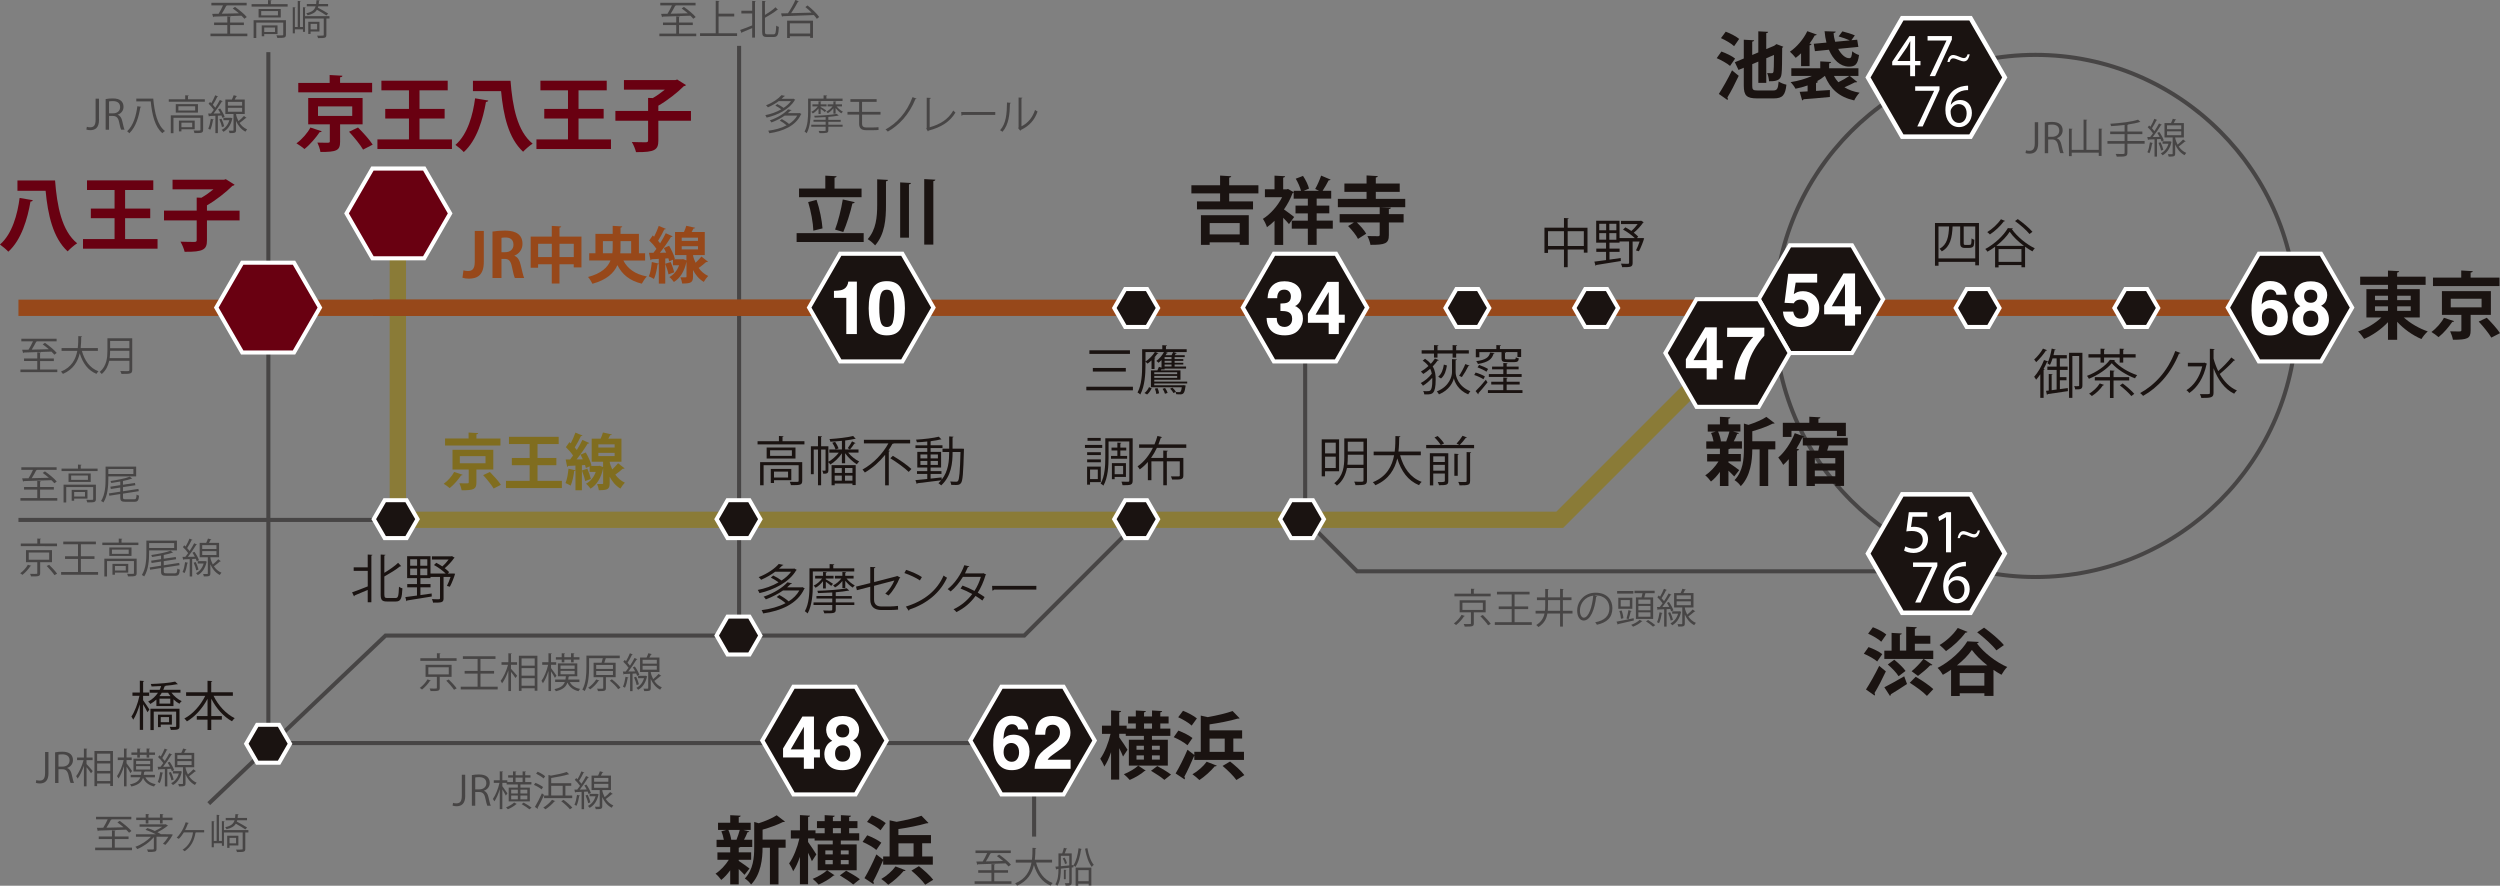 <?xml version="1.0" encoding="UTF-8"?>
<svg id="_レイヤー_2" data-name="レイヤー 2" xmlns="http://www.w3.org/2000/svg" viewBox="0 0 894.51 316.92">
  <rect x="0" y="0" width="894.51" height="316.92" fill="#808080" stroke="none"/>
  <defs>
    <style>
      .cls-1 {
        fill: #fff;
      }

      .cls-2 {
        fill: #690011;
      }

      .cls-3 {
        fill: #806d1f;
      }

      .cls-4 {
        fill: #8a7b37;
      }

      .cls-5 {
        fill: #1a1311;
      }

      .cls-6 {
        fill: #97481a;
      }

      .cls-7 {
        fill: #474545;
      }
    </style>
  </defs>
  <g id="_レイヤー_5" data-name="レイヤー 5">
    <g>
      <g>
        <polygon class="cls-7" points="692.9 205.14 485.26 205.14 466.62 186.5 467.65 185.47 485.87 203.68 692.9 203.68 692.9 205.14"/>
        <rect class="cls-7" x="6.6" y="185.3" width="135.29" height="1.46"/>
        <rect class="cls-7" x="263.72" y="16.41" width="1.46" height="210.99"/>
        <polygon class="cls-4" points="559.29 188.9 139.43 188.9 139.43 76.43 145.27 76.43 145.27 183.07 556.87 183.07 645.9 94.04 650.02 98.17 559.29 188.9"/>
        <rect class="cls-6" x="6.6" y="107.21" width="284.54" height="5.84"/>
        <rect class="cls-6" x="133.43" y="107.21" width="689.51" height="5.84"/>
        <path class="cls-7" d="M728.32,207.18c-51.91,0-94.14-42.23-94.14-94.14s42.23-94.14,94.14-94.14,94.14,42.23,94.14,94.14-42.23,94.14-94.14,94.14Zm0-186.81c-51.1,0-92.68,41.58-92.68,92.68s41.57,92.68,92.68,92.68,92.68-41.57,92.68-92.68-41.57-92.68-92.68-92.68Z"/>
        <rect class="cls-7" x="466.26" y="110.26" width="1.46" height="75.63"/>
        <polygon class="cls-7" points="75.19 288.07 74.19 287.01 137.66 226.67 366.19 226.67 406.07 186.79 407.1 187.82 366.79 228.13 138.24 228.13 75.19 288.07"/>
        <polygon class="cls-7" points="370.74 299.34 369.28 299.34 369.28 266.6 95.29 266.6 95.29 18.66 96.75 18.66 96.75 265.14 370.74 265.14 370.74 299.34"/>
        <g>
          <polygon class="cls-2" points="105.2 94 86.66 94 77.39 110.06 86.66 126.12 105.2 126.12 114.47 110.06 105.2 94"/>
          <path class="cls-1" d="M105.62,126.85h-19.38l-9.69-16.79,9.69-16.79h19.38l9.69,16.79-9.69,16.79Zm-18.54-1.46h17.7l8.85-15.33-8.85-15.33h-17.7l-8.85,15.33,8.85,15.33Z"/>
        </g>
        <g>
          <polygon class="cls-5" points="322.87 90.79 300.62 90.79 289.5 110.06 300.62 129.33 322.87 129.33 334 110.06 322.87 90.79"/>
          <path class="cls-1" d="M323.29,130.06h-23.09l-11.55-20,11.55-20h23.09l11.55,20-11.55,20Zm-22.25-1.46h21.41l10.7-18.54-10.7-18.54h-21.41l-10.7,18.54,10.7,18.54Z"/>
        </g>
        <g>
          <polygon class="cls-5" points="478.05 90.79 455.8 90.79 444.68 110.06 455.8 129.33 478.05 129.33 489.18 110.06 478.05 90.79"/>
          <path class="cls-1" d="M478.47,130.06h-23.09l-11.55-20,11.55-20h23.09l11.55,20-11.55,20Zm-22.25-1.46h21.41l10.7-18.54-10.7-18.54h-21.41l-10.7,18.54,10.7,18.54Z"/>
        </g>
        <g>
          <polygon class="cls-5" points="662.65 87.78 640.4 87.78 629.27 107.05 640.4 126.32 662.65 126.32 673.77 107.05 662.65 87.78"/>
          <path class="cls-1" d="M663.07,127.05h-23.09l-11.55-20,11.55-20h23.09l11.55,20-11.55,20Zm-22.25-1.46h21.41l10.7-18.54-10.7-18.54h-21.41l-10.7,18.54,10.7,18.54Z"/>
        </g>
        <g>
          <polygon class="cls-5" points="830.47 90.79 808.22 90.79 797.1 110.06 808.22 129.33 830.47 129.33 841.6 110.06 830.47 90.79"/>
          <path class="cls-1" d="M830.89,130.06h-23.09l-11.55-20,11.55-20h23.09l11.55,20-11.55,20Zm-22.25-1.46h21.41l10.7-18.54-10.7-18.54h-21.41l-10.7,18.54,10.7,18.54Z"/>
        </g>
        <g>
          <polygon class="cls-5" points="705.07 6.52 680.6 6.52 668.36 27.71 680.6 48.91 705.07 48.91 717.31 27.71 705.07 6.52"/>
          <path class="cls-1" d="M705.54,49.71h-25.4l-12.7-22,12.7-22h25.4l12.7,22-12.7,22Zm-24.47-1.61h23.55l11.77-20.39-11.77-20.39h-23.55l-11.77,20.39,11.77,20.39Z"/>
        </g>
        <g>
          <polygon class="cls-5" points="306.13 245.71 283.88 245.71 272.75 264.98 283.88 284.25 306.13 284.25 317.25 264.98 306.13 245.71"/>
          <path class="cls-1" d="M306.55,284.98h-23.09l-11.55-20,11.55-20h23.09l11.55,20-11.55,20Zm-22.25-1.46h21.41l10.7-18.54-10.7-18.54h-21.41l-10.7,18.54,10.7,18.54Z"/>
        </g>
        <g>
          <polygon class="cls-5" points="380.55 245.71 358.3 245.71 347.18 264.98 358.3 284.25 380.55 284.25 391.67 264.98 380.55 245.71"/>
          <path class="cls-1" d="M380.97,284.98h-23.09l-11.55-20,11.55-20h23.09l11.55,20-11.55,20Zm-22.25-1.46h21.41l10.7-18.54-10.7-18.54h-21.41l-10.7,18.54,10.7,18.54Z"/>
        </g>
        <g>
          <polygon class="cls-2" points="151.8 60.3 133.26 60.3 123.99 76.36 133.26 92.42 151.8 92.42 161.07 76.36 151.8 60.3"/>
          <path class="cls-1" d="M152.22,93.15h-19.38l-9.69-16.79,9.69-16.79h19.38l9.69,16.79-9.69,16.79Zm-18.54-1.46h17.7l8.85-15.33-8.85-15.33h-17.7l-8.85,15.33,8.85,15.33Z"/>
        </g>
        <g>
          <polygon class="cls-5" points="145.47 178.97 137.64 178.97 133.72 185.75 137.64 192.54 145.47 192.54 149.39 185.75 145.47 178.97"/>
          <path class="cls-1" d="M145.9,193.27h-8.68l-4.34-7.51,4.34-7.51h8.68l4.34,7.51-4.34,7.51Zm-7.83-1.46h6.99l3.5-6.06-3.5-6.05h-6.99l-3.5,6.05,3.5,6.06Z"/>
        </g>
        <g>
          <polygon class="cls-5" points="268.16 178.97 260.33 178.97 256.41 185.75 260.33 192.54 268.16 192.54 272.08 185.75 268.16 178.97"/>
          <path class="cls-1" d="M268.58,193.27h-8.68l-4.34-7.51,4.34-7.51h8.68l4.34,7.51-4.34,7.51Zm-7.83-1.46h6.99l3.5-6.06-3.5-6.05h-6.99l-3.5,6.05,3.5,6.06Z"/>
        </g>
        <g>
          <polygon class="cls-5" points="410.44 103.42 402.6 103.42 398.68 110.21 402.6 116.99 410.44 116.99 414.35 110.21 410.44 103.42"/>
          <path class="cls-1" d="M410.86,117.72h-8.68l-4.34-7.51,4.34-7.51h8.68l4.34,7.51-4.34,7.51Zm-7.83-1.46h6.99l3.5-6.06-3.5-6.05h-6.99l-3.5,6.05,3.5,6.06Z"/>
        </g>
        <g>
          <polygon class="cls-5" points="528.95 103.42 521.12 103.42 517.2 110.21 521.12 116.99 528.95 116.99 532.87 110.21 528.95 103.42"/>
          <path class="cls-1" d="M529.37,117.72h-8.68l-4.34-7.51,4.34-7.51h8.68l4.34,7.51-4.34,7.51Zm-7.83-1.46h6.99l3.5-6.06-3.5-6.05h-6.99l-3.5,6.05,3.5,6.06Z"/>
        </g>
        <g>
          <polygon class="cls-5" points="575.02 103.42 567.19 103.42 563.27 110.21 567.19 116.99 575.02 116.99 578.94 110.21 575.02 103.42"/>
          <path class="cls-1" d="M575.45,117.72h-8.68l-4.34-7.51,4.34-7.51h8.68l4.34,7.51-4.34,7.51Zm-7.83-1.46h6.99l3.5-6.06-3.5-6.05h-6.99l-3.5,6.05,3.5,6.06Z"/>
        </g>
        <g>
          <polygon class="cls-5" points="711.51 103.42 703.68 103.42 699.76 110.21 703.68 116.99 711.51 116.99 715.43 110.21 711.51 103.42"/>
          <path class="cls-1" d="M711.93,117.72h-8.68l-4.34-7.51,4.34-7.51h8.68l4.34,7.51-4.34,7.51Zm-7.83-1.46h6.99l3.5-6.06-3.5-6.05h-6.99l-3.5,6.05,3.5,6.06Z"/>
        </g>
        <g>
          <polygon class="cls-5" points="768.3 103.42 760.47 103.42 756.55 110.21 760.47 116.99 768.3 116.99 772.22 110.21 768.3 103.42"/>
          <path class="cls-1" d="M768.72,117.72h-8.68l-4.34-7.51,4.34-7.51h8.68l4.34,7.51-4.34,7.51Zm-7.83-1.46h6.99l3.5-6.06-3.5-6.05h-6.99l-3.5,6.05,3.5,6.06Z"/>
        </g>
        <g>
          <polygon class="cls-5" points="268.16 220.62 260.33 220.62 256.41 227.4 260.33 234.19 268.16 234.19 272.08 227.4 268.16 220.62"/>
          <path class="cls-1" d="M268.58,234.92h-8.68l-4.34-7.51,4.34-7.51h8.68l4.34,7.51-4.34,7.51Zm-7.83-1.46h6.99l3.5-6.06-3.5-6.06h-6.99l-3.5,6.06,3.5,6.06Z"/>
        </g>
        <g>
          <polygon class="cls-5" points="410.44 178.97 402.6 178.97 398.68 185.75 402.6 192.54 410.44 192.54 414.35 185.75 410.44 178.97"/>
          <path class="cls-1" d="M410.86,193.27h-8.68l-4.34-7.51,4.34-7.51h8.68l4.34,7.51-4.34,7.51Zm-7.83-1.46h6.99l3.5-6.06-3.5-6.05h-6.99l-3.5,6.05,3.5,6.06Z"/>
        </g>
        <g>
          <polygon class="cls-5" points="469.78 178.97 461.94 178.97 458.03 185.75 461.94 192.54 469.78 192.54 473.69 185.75 469.78 178.97"/>
          <path class="cls-1" d="M470.2,193.27h-8.68l-4.34-7.51,4.34-7.51h8.68l4.34,7.51-4.34,7.51Zm-7.83-1.46h6.99l3.5-6.06-3.5-6.05h-6.99l-3.5,6.05,3.5,6.06Z"/>
        </g>
        <g>
          <polygon class="cls-5" points="99.85 259.33 92.02 259.33 88.1 266.11 92.02 272.9 99.85 272.9 103.77 266.11 99.85 259.33"/>
          <path class="cls-1" d="M100.27,273.63h-8.68l-4.34-7.51,4.34-7.51h8.68l4.34,7.51-4.34,7.51Zm-7.83-1.46h6.99l3.5-6.06-3.5-6.05h-6.99l-3.5,6.05,3.5,6.06Z"/>
        </g>
        <g>
          <path class="cls-5" d="M692.34,79.79h15.74v15.15h-1.33v-1.25h-13.14v1.4h-1.27v-15.31Zm1.27,12.67h13.14v-11.42h-4.13v5.84c0,.68,.08,.76,.7,.76h.99c1.04,0,1.06,0,1.12-2.35,.25,.21,.66,.42,1,.51-.04,.8-.09,1.73-.21,2.07-.21,.51-.59,.85-1.82,.85h-1.33c-1.71,0-1.71-.97-1.71-1.99v-5.69h-2.71c-.21,3.95-.74,7.15-3.87,8.91-.15-.3-.53-.72-.8-.93,2.73-1.5,3.26-4.27,3.41-7.99h-3.79v11.42Z"/>
          <path class="cls-5" d="M713.85,88.3c-.87,.64-1.8,1.25-2.73,1.76-.17-.27-.49-.7-.78-.97,3.32-1.76,6.58-4.82,8.08-7.47l1.82,.09c-.06,.15-.19,.25-.38,.27,1.84,2.69,5.25,5.46,8.19,6.87-.3,.3-.63,.74-.83,1.1-.85-.47-1.76-1.02-2.64-1.67v7.34h-1.29v-.78h-8.19v.83h-1.25v-7.38Zm3.6-9.24c-.06,.11-.23,.17-.44,.13-1.29,1.73-3.24,3.55-5.01,4.7-.23-.23-.66-.65-.95-.85,1.73-1.06,3.7-2.83,4.89-4.59l1.5,.61Zm6.71,8.91c-2.01-1.5-3.91-3.3-5.08-5.04-1.04,1.65-2.79,3.47-4.8,5.04h9.88Zm-9.07,5.73h8.19v-4.59h-8.19v4.59Zm6.88-15.31c1.86,1.31,4.15,3.22,5.25,4.55l-1.06,.8c-1.04-1.33-3.28-3.28-5.18-4.65l.99-.7Z"/>
        </g>
        <g>
          <path class="cls-5" d="M509.92,128.39c.85,.57,1.52,1.16,2.03,1.78,.57-.61,1.06-1.23,1.46-1.88l1.4,.55c-.06,.15-.23,.17-.42,.15-.49,.72-1.1,1.44-1.76,2.12,.91,1.52,1.06,3.11,1.06,4.74,0,5.22-1.29,5.27-3.26,5.27-.27,0-.55,0-.83-.02,0-.38-.15-.85-.38-1.18,.4,.04,.78,.06,1.12,.06,.38,0,.7-.02,.93-.06,1.08-.08,1.21-2.01,1.21-4.15,0-.19,0-.38-.02-.59-.97,1.1-2.2,2.16-3.32,2.84-.17-.3-.49-.72-.8-.97,1.38-.68,3.03-2.05,3.96-3.36-.11-.59-.28-1.18-.57-1.75-.8,.72-1.65,1.37-2.47,1.86-.19-.23-.59-.64-.85-.85,.89-.51,1.84-1.21,2.69-1.99-.49-.66-1.16-1.31-2.07-1.92l.87-.68Zm3.17-.44v-1.44h-4.42v-1.18h4.42v-1.86l1.63,.09c-.02,.13-.13,.23-.38,.27v1.5h5.41v-1.86l1.65,.09c-.02,.15-.11,.23-.38,.27v1.5h4.53v1.18h-4.53v1.44h-1.27v-1.44h-5.41v1.44h-1.25Zm8.16,.64c-.02,.15-.17,.28-.42,.32v4.27c-.02,1.29,.82,5.04,5.27,6.81-.25,.29-.61,.83-.78,1.12-3.55-1.44-4.84-4.42-5.12-5.73h-.02c-.28,1.33-1.61,4.21-5.31,5.73-.15-.27-.51-.8-.76-1.06,4.57-1.8,5.42-5.54,5.42-6.87v-4.68l1.71,.09Zm-6.66,6.2c1.21-.95,1.78-2.62,2.03-4.34,.87,.27,.99,.29,1.1,.32-.28,1.8-.82,3.62-2.12,4.65l-1.01-.63Zm11.21-3.96c-.06,.11-.19,.17-.42,.17-.55,1.16-1.54,2.83-2.31,3.91,0,0-.97-.46-.99-.46,.76-1.1,1.71-2.92,2.22-4.19l1.5,.57Z"/>
          <path class="cls-5" d="M527.99,133.3c1.14,.32,2.58,.91,3.32,1.4l-.53,1c-.74-.51-2.16-1.16-3.3-1.52l.51-.89Zm-.02,6.64c1.01-.95,2.47-2.58,3.66-4.06l.61,.93c-1.06,1.35-2.31,2.86-3.24,3.85,.02,.06,.02,.11,.02,.17,0,.11-.04,.21-.11,.27l-.93-1.16Zm1.35-13.96v1.84h-1.27v-2.92h7.34v-1.44l1.67,.09c-.02,.13-.11,.23-.38,.27v1.08h7.59v2.84h-1.33v-1.76h-4.89v.02l.82,.04c-.02,.13-.11,.23-.38,.27v1.82c0,.38,.11,.44,.82,.44h2.43c.47,0,.57-.08,.63-.72,.27,.17,.74,.3,1.08,.38-.11,1.04-.49,1.33-1.54,1.33h-2.71c-1.56,0-1.95-.25-1.95-1.42v-2.14h-7.91Zm5.44,.32c-.02,.13-.13,.23-.36,.25-.55,1.86-1.74,3.05-5.58,3.68-.11-.3-.4-.78-.63-1,3.43-.46,4.57-1.37,4.97-3.07l1.59,.15Zm-5.54,4.27c1.08,.36,2.48,.97,3.21,1.46l-.57,.97c-.7-.49-2.09-1.16-3.19-1.56l.55-.87Zm9.88,9.01h5.65v1.04h-12.37v-1.04h5.5v-1.99h-4.31v-1.01h4.31v-1.5l1.57,.11c-.02,.13-.11,.21-.36,.25v1.14h4.65v1.01h-4.65v1.99Zm5.35-5.73v1.02h-11.74v-1.02h5.18v-1.69h-4.02v-1h4.02v-1.29l1.57,.11c-.02,.11-.11,.21-.36,.25v.93h4.27v1h-4.27v1.69h5.35Z"/>
        </g>
        <g>
          <path class="cls-7" d="M82.34,12.03h6.16v.93h-13.19v-.93h6.02v-3.05h-4.73v-.92h4.73v-2.19l1.3,.09c-.01,.1-.1,.18-.29,.2v1.9h4.93v.92h-4.93v3.05Zm5.09-5.32c-.26-.32-.61-.7-1.04-1.09-3.62,.15-7.51,.28-9.89,.33-.03,.12-.12,.18-.23,.21l-.34-1.2c.66-.01,1.43-.01,2.28-.03,.54-.86,1.17-2.03,1.59-3h-4.17v-.92h12.63v.92h-6.97c-.06,.09-.16,.12-.32,.12-.41,.85-1.04,1.96-1.62,2.86,1.87-.03,4.01-.09,6.13-.15-.71-.61-1.49-1.23-2.2-1.74l.8-.55c1.49,1.04,3.34,2.55,4.22,3.62l-.86,.63Z"/>
          <path class="cls-7" d="M96.9,1.47h6.02v.88h-12.9v-.88h5.88V.03l1.28,.09c-.01,.1-.09,.18-.29,.21V1.47Zm5.41,5.75v5.15c0,.57-.13,.88-.58,1.04-.45,.16-1.25,.16-2.52,.16-.04-.28-.19-.66-.32-.93,.6,.01,1.14,.03,1.53,.03,.83,0,.92,0,.92-.31v-4.27h-9.64v5.51h-.96V7.22h11.58Zm-9.79-4h7.94v3.02h-7.94V3.22Zm6.94,2.28v-1.53h-6v1.53h6Zm-.16,6.7h-4.76v.77h-.89v-3.88h5.65v3.11Zm-.89-2.36h-3.87v1.62h3.87v-1.62Z"/>
          <path class="cls-7" d="M117.89,5.78v.86h-1.11v5.85c0,1.14-.58,1.15-2.98,1.15-.04-.26-.22-.64-.35-.89,.5,.01,.95,.01,1.31,.01,1.06,0,1.08-.03,1.08-.29V6.64h-6.7v4.76h-.74v-.9h-2.89v1.43h-.76V2.58l1.02,.07c-.01,.09-.09,.16-.26,.17v6.84h1.02V.32l1.08,.09c-.01,.09-.09,.16-.26,.17V9.67h1.05V2.58l.99,.07c-.01,.09-.07,.16-.25,.17v2.95h8.74Zm-4-3.52c-.04,.17-.09,.34-.15,.48,1.24,.66,2.83,1.55,3.68,2.12l-.63,.69c-.76-.54-2.17-1.39-3.4-2.06-.55,.95-1.55,1.58-3.33,1.98-.07-.22-.31-.57-.48-.73,2.06-.44,2.96-1.17,3.35-2.48h-3.15v-.83h3.34c.06-.41,.09-.86,.12-1.37l1.17,.07c0,.1-.1,.18-.28,.21-.03,.39-.06,.76-.1,1.09h3.37v.83h-3.52Zm.41,9.02h-3.17v.85h-.83V7.8h4v3.47Zm-.83-2.73h-2.33v1.97h2.33v-1.97Z"/>
        </g>
        <g>
          <path class="cls-7" d="M242.96,12.03h6.16v.93h-13.19v-.93h6.02v-3.05h-4.73v-.92h4.73v-2.19l1.3,.09c-.01,.1-.1,.18-.29,.2v1.9h4.93v.92h-4.93v3.05Zm5.09-5.32c-.26-.32-.61-.7-1.04-1.09-3.62,.15-7.51,.28-9.89,.33-.03,.12-.12,.18-.23,.21l-.34-1.2c.66-.01,1.43-.01,2.28-.03,.54-.86,1.17-2.03,1.59-3h-4.17v-.92h12.63v.92h-6.97c-.06,.09-.16,.12-.32,.12-.41,.85-1.04,1.96-1.62,2.86,1.87-.03,4.01-.09,6.13-.15-.71-.61-1.49-1.23-2.2-1.74l.8-.55c1.49,1.04,3.34,2.55,4.22,3.62l-.86,.63Z"/>
          <path class="cls-7" d="M257.11,11.9h6.62v.99h-13.26v-.99h5.62V.28l1.33,.09c-.01,.1-.1,.18-.31,.2V4.89h5.6v.99h-5.6v6.02Z"/>
          <path class="cls-7" d="M269.13,3.85V.32l1.3,.09c-.01,.1-.1,.17-.29,.2V13.46h-1.01v-3.4c-1.36,.58-2.7,1.15-3.6,1.52,0,.12-.07,.22-.17,.25l-.53-1.11c1.09-.36,2.7-.99,4.3-1.63V4.81h-3.87v-.96h3.87Zm4.58,7.51c0,.76,.15,.92,.8,.92h2.3c.71,0,.82-.64,.92-3.11,.25,.2,.66,.39,.95,.45-.13,2.68-.39,3.62-1.81,3.62h-2.45c-1.33,0-1.72-.41-1.72-1.9V.32l1.31,.09c-.01,.1-.1,.17-.31,.2V5.35c1.43-.86,2.89-1.88,3.79-2.76l.85,.92s-.1,.06-.17,.06c-.04,0-.09,0-.13-.01-1.05,.89-2.76,1.91-4.33,2.8v5Z"/>
          <path class="cls-7" d="M288.91,1.94c1.56,1.2,3.37,2.92,4.19,4.14l-.83,.67c-.26-.41-.63-.88-1.06-1.36-4.1,.17-8.5,.32-11.16,.41-.01,.12-.12,.17-.23,.19l-.36-1.2,2.47-.04c.93-1.33,2.04-3.3,2.68-4.76l1.23,.5c-.03,.09-.16,.13-.32,.13-.63,1.24-1.59,2.84-2.45,4.1l7.32-.2c-.7-.71-1.47-1.42-2.22-1.98l.76-.6Zm-7.28,11.66V7.4h9.26v6.14h-1.02v-.57h-7.26v.63h-.98Zm8.24-5.25h-7.26v3.66h7.26v-3.66Z"/>
        </g>
        <g>
          <path class="cls-7" d="M355.75,315.33h6.16v.93h-13.19v-.93h6.02v-3.05h-4.73v-.92h4.73v-2.19l1.3,.09c-.01,.1-.1,.18-.29,.2v1.9h4.93v.92h-4.93v3.05Zm5.09-5.32c-.26-.32-.61-.7-1.04-1.09-3.62,.15-7.51,.28-9.89,.33-.03,.12-.12,.18-.23,.21l-.34-1.2c.66-.01,1.43-.01,2.28-.03,.54-.86,1.17-2.03,1.59-3h-4.17v-.92h12.63v.92h-6.97c-.06,.09-.16,.12-.32,.12-.41,.85-1.04,1.96-1.62,2.86,1.87-.03,4.01-.09,6.13-.15-.71-.61-1.49-1.23-2.2-1.74l.8-.55c1.49,1.04,3.34,2.55,4.22,3.62l-.86,.63Z"/>
          <path class="cls-7" d="M376.41,308.63h-5.7c.95,3.49,2.83,6.17,5.94,7.32-.25,.22-.57,.63-.73,.92-3.05-1.25-4.9-3.84-5.98-7.35-.67,2.89-2.26,5.75-6.02,7.37-.15-.26-.45-.61-.7-.83,3.85-1.56,5.29-4.48,5.85-7.42h-5.63v-1.01h5.79c.19-1.52,.18-3,.19-4.27l1.37,.07c-.01,.13-.13,.21-.32,.25-.01,1.15-.03,2.52-.2,3.95h6.16v1.01Z"/>
          <path class="cls-7" d="M384.1,309.58c.99-1.49,1.56-3.82,1.81-6.08l1.17,.28c-.03,.09-.12,.15-.28,.16-.31,2.23-.89,4.62-2,6.24-.16-.16-.48-.42-.7-.55v.7s-.64,.07-.64,.07v5.37c0,1.05-.48,1.12-2.17,1.12-.04-.25-.16-.64-.29-.89,.32,0,.61,.01,.85,.01,.67,0,.74,0,.74-.25v-5.27c-1.06,.12-2.1,.22-3.01,.32,0,1.91-.16,4.43-1.23,6.1-.16-.16-.52-.39-.74-.5,.99-1.55,1.11-3.73,1.11-5.51l-.61,.06c-.03,.12-.13,.17-.23,.19l-.25-1.06,1.09-.09v-4.65h1.34c.23-.61,.48-1.44,.6-2.01l1.2,.32c-.03,.09-.13,.15-.31,.15-.15,.42-.36,1.04-.6,1.55h2.51v4.22l.64-.06v.07Zm-4.52-3.37v3.72c.92-.07,1.96-.17,3.01-.28v-3.44h-3.01Zm1.5,2.95c-.1-.57-.44-1.42-.82-2.04l.64-.25c.41,.61,.74,1.44,.88,2l-.7,.29Zm.5,2.12c-.01,.09-.07,.15-.25,.17v3.12h-.67v-3.37l.92,.07Zm3.28,5.62v-6.48h5.63v6.4h-.95v-.61h-3.75v.69h-.93Zm4.68-5.56h-3.75v3.95h3.75v-3.95Zm-.47-7.88c.41,2.36,1.23,4.79,2.29,5.97-.23,.17-.55,.51-.71,.76-1.15-1.37-1.97-3.95-2.42-6.52l.85-.2Z"/>
        </g>
        <g>
          <path class="cls-7" d="M41.07,303.27h6.16v.93h-13.19v-.93h6.02v-3.05h-4.73v-.92h4.73v-2.19l1.3,.09c-.01,.1-.1,.18-.29,.2v1.9h4.93v.92h-4.93v3.05Zm5.09-5.32c-.26-.32-.61-.7-1.04-1.09-3.62,.15-7.51,.28-9.89,.33-.03,.12-.12,.18-.23,.21l-.34-1.2c.66-.01,1.43-.01,2.28-.03,.54-.86,1.17-2.03,1.59-3h-4.17v-.92h12.63v.92h-6.97c-.06,.09-.16,.12-.32,.12-.41,.85-1.04,1.96-1.62,2.86,1.87-.03,4.01-.09,6.13-.15-.71-.61-1.49-1.23-2.2-1.74l.8-.55c1.49,1.04,3.34,2.55,4.22,3.62l-.86,.63Z"/>
          <path class="cls-7" d="M61.18,298.49l.67,.15c-.03,.1-1.37,2.38-2.66,3.65l-.88-.38c.64-.63,1.37-1.59,1.94-2.51h-4.24v4.3c0,.57-.13,.83-.58,.99-.47,.13-1.23,.15-2.47,.15-.06-.26-.22-.64-.36-.89,.98,.01,1.87,.01,2.13,0,.25-.01,.32-.06,.32-.28v-4.16c-1.49,1.82-3.85,3.46-5.94,4.3-.15-.25-.45-.63-.67-.82,1.97-.7,4.17-2.09,5.57-3.6h-5.37v-.89h7.13c-1.09-.58-2.49-1.2-3.71-1.59l.67-.63c.85,.26,1.79,.64,2.68,1.04,.9-.39,1.88-.96,2.64-1.5h-8.11v-.86h9.19l.17-.06,.82,.54c-.04,.06-.15,.12-.25,.12-.89,.74-2.26,1.59-3.54,2.22,.48,.25,.92,.48,1.25,.71h-.01s3.37,.01,3.37,.01h.22Zm-9.04-3.87v-1.2h-3.4v-.88h3.4v-1.28l1.25,.07c-.01,.1-.1,.18-.29,.21v1.01h4.13v-1.28l1.25,.07c-.01,.1-.09,.18-.29,.21v1.01h3.53v.88h-3.53v1.2h-.96v-1.2h-4.13v1.2h-.96Z"/>
          <path class="cls-7" d="M73.05,297v.83h-2.93c-.01,.07-.1,.1-.17,.12-.44,2.66-1.47,4.96-3.88,6.62-.18-.15-.5-.38-.74-.53,2.35-1.5,3.4-3.78,3.73-6.21h-3.27c-.48,.8-1.17,1.71-1.81,2.32-.18-.12-.53-.34-.76-.44,.74-.66,2.23-2.45,3.21-5.5l1.15,.26c-.04,.09-.15,.16-.32,.16-.23,.74-.76,1.82-1.04,2.36h6.83Z"/>
          <path class="cls-7" d="M88.88,297.01v.86h-1.11v5.85c0,1.14-.58,1.15-2.98,1.15-.04-.26-.22-.64-.35-.89,.5,.01,.95,.01,1.31,.01,1.06,0,1.08-.03,1.08-.29v-5.84h-6.7v4.76h-.74v-.9h-2.89v1.43h-.76v-9.34l1.02,.07c-.01,.09-.09,.16-.26,.17v6.84h1.02v-9.35l1.08,.09c-.01,.09-.09,.16-.26,.17v9.09h1.05v-7.09l.99,.07c-.01,.09-.07,.16-.25,.17v2.95h8.74Zm-4-3.52c-.04,.17-.09,.34-.15,.48,1.24,.66,2.83,1.55,3.68,2.12l-.63,.69c-.76-.54-2.17-1.39-3.4-2.06-.55,.95-1.55,1.58-3.33,1.98-.07-.22-.31-.57-.48-.73,2.06-.44,2.96-1.17,3.35-2.48h-3.15v-.83h3.34c.06-.41,.09-.86,.12-1.37l1.17,.07c0,.1-.1,.18-.28,.21-.03,.39-.06,.76-.1,1.09h3.37v.83h-3.52Zm.41,9.02h-3.17v.85h-.83v-4.32h4v3.47Zm-.83-2.73h-2.33v1.97h2.33v-1.97Z"/>
        </g>
        <g>
          <path class="cls-7" d="M14.34,132.22h6.16v.93H7.31v-.93h6.02v-3.05h-4.73v-.92h4.73v-2.19l1.3,.09c-.01,.1-.1,.18-.29,.21v1.9h4.93v.92h-4.93v3.05Zm5.09-5.32c-.26-.32-.61-.7-1.04-1.09-3.62,.15-7.51,.28-9.89,.33-.03,.12-.12,.18-.23,.21l-.34-1.2c.66-.01,1.43-.01,2.28-.03,.54-.86,1.17-2.03,1.59-3H7.63v-.92h12.63v.92h-6.97c-.06,.09-.16,.12-.32,.12-.41,.85-1.04,1.96-1.62,2.86,1.87-.03,4.01-.09,6.13-.15-.71-.61-1.49-1.23-2.2-1.74l.8-.55c1.49,1.04,3.34,2.55,4.22,3.62l-.86,.63Z"/>
          <path class="cls-7" d="M35,125.53h-5.7c.95,3.49,2.83,6.17,5.94,7.32-.25,.22-.57,.63-.73,.92-3.05-1.25-4.9-3.84-5.98-7.35-.67,2.89-2.26,5.75-6.02,7.37-.15-.26-.45-.61-.7-.83,3.85-1.56,5.29-4.48,5.85-7.42h-5.63v-1.01h5.79c.19-1.52,.18-3,.19-4.27l1.37,.07c-.01,.13-.13,.2-.32,.25-.01,1.15-.03,2.52-.2,3.95h6.16v1.01Z"/>
          <path class="cls-7" d="M47.31,121.02v11.32c0,.76-.2,1.09-.74,1.27-.54,.18-1.52,.19-3.11,.18-.07-.28-.26-.74-.42-1.04,.7,.03,1.37,.04,1.9,.04,1.27,0,1.36,0,1.36-.45v-3.25h-7.22c-.38,1.71-1.14,3.43-2.68,4.73-.15-.22-.51-.58-.73-.73,2.51-2.13,2.76-5.15,2.76-7.57v-4.49h8.9Zm-7.91,4.49c0,.74-.03,1.66-.16,2.63h7.05v-2.63h-6.89Zm6.89-3.53h-6.89v2.6h6.89v-2.6Z"/>
        </g>
        <g>
          <path class="cls-7" d="M14.34,178.22h6.16v.93H7.31v-.93h6.02v-3.05h-4.73v-.92h4.73v-2.19l1.3,.09c-.01,.1-.1,.18-.29,.21v1.9h4.93v.92h-4.93v3.05Zm5.09-5.32c-.26-.32-.61-.7-1.04-1.09-3.62,.15-7.51,.28-9.89,.33-.03,.12-.12,.18-.23,.21l-.34-1.2c.66-.01,1.43-.01,2.28-.03,.54-.86,1.17-2.03,1.59-3H7.63v-.92h12.63v.92h-6.97c-.06,.09-.16,.12-.32,.12-.41,.85-1.04,1.96-1.62,2.86,1.87-.03,4.01-.09,6.13-.15-.71-.61-1.49-1.23-2.2-1.74l.8-.55c1.49,1.04,3.34,2.55,4.22,3.62l-.86,.63Z"/>
          <path class="cls-7" d="M28.9,167.66h6.02v.88h-12.9v-.88h5.88v-1.44l1.28,.09c-.01,.1-.09,.18-.29,.21v1.15Zm5.41,5.75v5.15c0,.57-.13,.88-.58,1.04-.45,.16-1.25,.16-2.52,.16-.04-.28-.19-.66-.32-.93,.6,.01,1.14,.03,1.53,.03,.83,0,.92,0,.92-.31v-4.27h-9.64v5.51h-.96v-6.38h11.58Zm-9.79-4h7.94v3.02h-7.94v-3.02Zm6.94,2.28v-1.53h-6v1.53h6Zm-.16,6.7h-4.76v.77h-.89v-3.88h5.65v3.11Zm-.89-2.36h-3.87v1.62h3.87v-1.62Z"/>
          <path class="cls-7" d="M48.72,170.46h-9.96v.82c0,2.49-.2,6.07-1.75,8.49-.17-.16-.61-.42-.85-.51,1.49-2.33,1.62-5.62,1.62-7.98v-4.33h10.94v3.52Zm-.99-2.64h-8.97v1.78h8.97v-1.78Zm-3.73,10.17c0,.54,.16,.66,.99,.66h3c.67,0,.79-.26,.88-1.68,.22,.17,.61,.31,.89,.38-.15,1.72-.45,2.2-1.71,2.2h-3.12c-1.49,0-1.9-.31-1.9-1.56v-1.22l-3.91,.61-.15-.83,4.06-.63v-1.47l-3.38,.52-.16-.83,3.54-.55v-1.3c-1.06,.2-2.16,.38-3.21,.53-.04-.19-.17-.53-.28-.71,2.49-.37,5.37-.93,6.9-1.55l.9,.7c-.06,.04-.09,.04-.29,.04-.8,.29-1.88,.55-3.06,.8v1.34c2.96-.45,3.62-.54,4.29-.64l.15,.82-4.43,.69v1.47l5.51-.85,.15,.82-5.66,.88v1.37Z"/>
        </g>
        <g>
          <path class="cls-5" d="M388.69,138.37h16.67v1.29h-16.67v-1.29Zm1.1-13.03h14.51v1.29h-14.51v-1.29Zm1.23,6.32h11.8v1.29h-11.8v-1.29Z"/>
          <path class="cls-5" d="M424.78,137.21h-11.78v.63h10.22l.27-.04,.76,.15c-.02,.11-.06,.19-.08,.32-.27,1.82-.49,2.84-1.75,2.84-.3,0-.93,0-1.56-.06-.02-.21-.13-.55-.23-.8l-.76,.38c-.21-.46-.72-1.12-1.19-1.57l.8-.36c.51,.44,1.02,1.04,1.27,1.5l-.1,.04c.55,.08,1.02,.08,1.25,.08,.65,0,.76-.47,.95-1.76h-11.04v-6.03h2.31c.21-.42,.44-.93,.55-1.27l.93,.27v-2.69c-.36,.36-.72,.68-1.06,.97-.17-.19-.55-.51-.8-.66,1.01-.72,2.05-1.93,2.73-3.17h-3.09l1.12,.4c-.06,.11-.17,.17-.38,.17-.32,.46-.68,.93-1.1,1.38l.44,.09c-.04,.11-.13,.21-.36,.23v3.79h-1.08v-3.09c-.47,.44-.95,.83-1.42,1.16-.17-.19-.51-.53-.74-.68v1.37c0,3.02-.25,7.38-1.86,10.36-.19-.23-.72-.59-.99-.72,1.52-2.83,1.65-6.79,1.65-9.64v-5.86h7.21v-1.44l1.69,.11c-.02,.13-.11,.23-.38,.27v1.06h7.42v1.04h-4.78l1.25,.38c-.08,.09-.17,.17-.38,.17l-.36,.57h3.57v.68h-3.62v.7h3.11v.63h-3.11v.7h3.11v.63h-3.11v.7h4.1v.74h-7.68v.3h-1.08v-.13c-.08,.15-.19,.32-.28,.49h7.04v3.34h-9.37v.65h11.78v.7Zm-15.29,3.41c.7-.47,1.31-1.37,1.63-2.11,.74,.3,.85,.36,.95,.42-.38,.78-.89,1.65-1.63,2.22l-.95-.53Zm.38-14.66v3.41c1.2-.8,2.52-2.09,3.34-3.41h-3.34Zm11.32,7.25h-8.19v.66h8.19v-.66Zm-8.19,1.99h8.19v-.68h-8.19v.68Zm.74,5.77c-.06-.51-.25-1.31-.51-1.92l.95-.19c.28,.57,.49,1.35,.55,1.86l-.99,.25Zm3.09-.06c-.13-.51-.47-1.25-.85-1.8l.89-.29c.4,.53,.76,1.25,.91,1.76l-.95,.32Zm2.35-12.44v-.7h-2.48v.7h2.48Zm0,1.33v-.7h-2.48v.7h2.48Zm0,1.33v-.7h-2.48v.7h2.48Zm-2.11-5.16l.8,.29c-.08,.13-.23,.17-.38,.15-.13,.23-.28,.46-.44,.68h2.14c.21-.38,.44-.82,.57-1.12h-2.69Z"/>
        </g>
        <g>
          <path class="cls-5" d="M394.38,159.21v1.06h-6.18v-1.06h6.18Zm-.51,13.3h-3.85v.91h-1.06v-6.47h4.91v5.56Zm.02-10.72v1.04h-4.91v-1.04h4.91Zm-4.91,3.62v-1.04h4.91v1.04h-4.91Zm4.86-8.72v1.04h-4.72v-1.04h4.72Zm-1.04,11.32h-2.77v3.41h2.77v-3.41Zm12.48-11.19v15.12c0,1.67-.8,1.67-3.64,1.67-.04-.34-.21-.91-.38-1.27,.55,.02,1.06,.02,1.5,.02h.93c.3-.02,.38-.1,.38-.42v-13.98h-7.42v5.71c0,3-.21,7.23-1.84,10.09-.21-.23-.72-.59-1-.72,1.54-2.71,1.67-6.52,1.67-9.37v-6.85h9.81Zm-7.76,6.32h2.28v-1.97h-2.09v-1.01h2.09v-1.8l1.4,.09c-.02,.13-.11,.21-.34,.25v1.46h2.12v1.01h-2.12v1.97h2.43v1h-5.77v-1Zm5.35,7.51h-4.04v.8h-.99v-5.73h5.03v4.93Zm-1.01-3.93h-3.03v2.94h3.03v-2.94Z"/>
          <path class="cls-5" d="M424.46,160.24h-10.51c-.59,1.25-1.29,2.48-2.11,3.62h4.38v-2.66l1.65,.09c-.02,.13-.11,.23-.38,.27v2.29h5.92v6.26c0,1.48-.76,1.52-4.02,1.48-.08-.34-.27-.8-.44-1.14,.65,.02,1.25,.02,1.75,.02h1.01c.32-.02,.42-.09,.42-.38v-5.01h-4.63v8.55h-1.27v-8.55h-4.25v6.73h-1.27v-6.52c-.85,.99-1.82,1.9-2.9,2.66-.17-.3-.53-.8-.78-1.08,2.37-1.63,4.19-4.04,5.48-6.64h-4.93v-1.23h5.5c.44-1.01,.78-2.01,1.06-3.02l1.67,.44c-.08,.13-.21,.21-.46,.21-.25,.78-.53,1.57-.85,2.37h9.96v1.23Z"/>
        </g>
        <g>
          <path class="cls-5" d="M479.13,168.62h-5.03v1.82h-1.19v-13.24h6.22v11.42Zm-1.19-10.24h-3.83v3.85h3.83v-3.85Zm-3.83,9.07h3.83v-4.04h-3.83v4.04Zm15-10.6v15.02c0,.85-.21,1.27-.8,1.48-.59,.21-1.63,.25-3.3,.25-.06-.36-.28-.91-.47-1.27,.65,.02,1.27,.04,1.78,.04,1.38,0,1.54,0,1.54-.49v-4.42h-5.92c-.44,2.29-1.42,4.61-3.6,6.3-.19-.25-.66-.7-.95-.87,3.28-2.52,3.6-6.18,3.6-9.2v-6.83h8.12Zm-6.87,6.83c0,.82-.04,1.69-.13,2.6h5.75v-3.57h-5.61v.97Zm5.61-5.63h-5.61v3.49h5.61v-3.49Z"/>
          <path class="cls-5" d="M508.38,162.89h-7.42c1.23,4.53,3.68,8.02,7.72,9.52-.32,.28-.74,.82-.95,1.19-3.96-1.63-6.37-4.99-7.78-9.56-.87,3.75-2.94,7.47-7.83,9.58-.19-.34-.59-.8-.91-1.08,5.01-2.03,6.89-5.82,7.61-9.65h-7.32v-1.31h7.53c.25-1.97,.23-3.91,.25-5.56l1.78,.09c-.02,.17-.17,.27-.42,.32-.02,1.5-.04,3.28-.27,5.14h8v1.31Z"/>
          <path class="cls-5" d="M524.88,156.54c-.08,.11-.21,.17-.44,.15-.53,.74-1.4,1.8-2.12,2.5h5.12v1.18h-17.15v-1.18h5.2c-.46-.76-1.38-1.88-2.22-2.67l1.12-.51c.87,.78,1.86,1.9,2.31,2.67l-1.12,.51h6.6l-1.02-.46c.72-.76,1.63-1.95,2.14-2.81l1.57,.61Zm-7.32,5.61v.02h.64v9.98c0,1.35-.63,1.46-3.32,1.46-.08-.34-.27-.82-.44-1.14,.42,.02,.83,.02,1.18,.02q1.35,0,1.35-.36v-2.69h-4.15v4.23h-1.21v-11.51h5.96Zm-.59,1.12h-4.15v2.03h4.15v-2.03Zm-4.15,5.14h4.15v-2.09h-4.15v2.09Zm7.55-6.07l1.59,.11c-.02,.11-.13,.21-.38,.25v7.53h-1.21v-7.89Zm5.63,9.73c0,1.48-.59,1.59-3.77,1.59-.06-.36-.28-.89-.47-1.23,.7,.02,1.37,.04,1.84,.04,1.04,0,1.16,0,1.16-.4v-10.32l1.63,.08c-.04,.13-.13,.25-.38,.27v9.98Z"/>
        </g>
        <g>
          <path class="cls-5" d="M131.57,203v-4.59l1.69,.11c-.02,.13-.13,.23-.38,.27v16.71h-1.31v-4.42c-1.76,.76-3.51,1.5-4.68,1.97,0,.15-.09,.28-.23,.32l-.68-1.44c1.42-.47,3.51-1.29,5.6-2.12v-5.56h-5.03v-1.25h5.03Zm5.96,9.77c0,.99,.19,1.2,1.04,1.2h3c.93,0,1.06-.83,1.19-4.04,.32,.27,.85,.51,1.23,.59-.17,3.49-.51,4.7-2.35,4.7h-3.19c-1.73,0-2.24-.53-2.24-2.47v-14.34l1.71,.11c-.02,.13-.13,.23-.4,.27v6.17c1.86-1.12,3.76-2.45,4.93-3.58l1.1,1.19c-.06,.06-.13,.08-.23,.08-.06,0-.11,0-.17-.02-1.37,1.16-3.58,2.48-5.63,3.64v6.5Z"/>
          <path class="cls-5" d="M162.14,205.2l.7,.08c-.25,.97-1.21,3.49-1.88,4.65-.82-.19-.93-.27-1.04-.32,.42-.8,.91-2.01,1.29-3.17h-2.5v7.62c0,1.54-.66,1.57-3.74,1.57-.06-.36-.25-.89-.44-1.27,.76,.04,1.44,.06,1.92,.06,.87,0,.99,0,.99-.4v-7.59h-3.41v.42h-3.6v2.12h3.62v1.18h-3.62v2.77l4.02-.57,.04,1.08c-3.24,.55-6.68,1.08-8.78,1.42-.04,.15-.15,.23-.28,.27l-.4-1.48c1.12-.13,2.58-.34,4.17-.55v-2.94h-3.49v-1.18h3.49v-2.12h-3.53v-7.83h8.36v6.2h5.46c-1.04-1-2.71-2.26-4.21-3.05l.83-.8c.7,.36,1.44,.82,2.14,1.29,.8-.66,1.63-1.57,2.26-2.45h-5.96v-1.16h6.92l.25-.08,.97,.61c-.06,.08-.17,.13-.27,.17-.78,1.14-2.07,2.56-3.3,3.55,.65,.49,1.2,.99,1.59,1.4l-.47,.51h1.63l.27-.02Zm-15.38-5.1v2.31h2.48v-2.31h-2.48Zm0,3.34v2.35h2.48v-2.35h-2.48Zm6.13-1.02v-2.31h-2.52v2.31h2.52Zm0,3.38v-2.35h-2.52v2.35h2.52Z"/>
        </g>
        <g>
          <path class="cls-5" d="M284.18,203.4l.91,.51c-.06,.09-.13,.13-.23,.17-2.48,4.29-8.14,7.04-13.11,8.14-.13-.32-.4-.85-.63-1.14,2.47-.46,5.14-1.38,7.44-2.71-.72-.57-1.82-1.25-2.75-1.71l.85-.74c1.01,.47,2.22,1.2,2.98,1.78,1.38-.89,2.56-1.95,3.43-3.13h-5.71c-1.38,1.02-3.05,2.03-5.04,2.88-.19-.3-.59-.74-.87-.95,3.3-1.29,5.82-3.13,7.19-4.72l1.67,.34c-.04,.13-.17,.21-.42,.23-.34,.36-.74,.74-1.16,1.12h5.23l.21-.08Zm2.66,6.75l.23-.08c.72,.36,.82,.42,.89,.47-.02,.09-.11,.13-.21,.19-2.47,5.41-8.48,7.85-14.7,8.76-.1-.36-.34-.89-.55-1.18,3.02-.38,6.05-1.18,8.57-2.5-.82-.74-2.09-1.61-3.17-2.2l.95-.72c1.14,.61,2.5,1.52,3.34,2.28,1.61-1.02,2.94-2.31,3.83-3.91h-5.84c-1.65,1.16-3.72,2.28-6.16,3.21-.17-.3-.53-.74-.8-.97,3.96-1.37,6.92-3.36,8.5-5.14l1.67,.34c-.06,.13-.19,.21-.44,.23-.4,.4-.83,.8-1.31,1.21h5.2Z"/>
          <path class="cls-5" d="M305.66,204.48h-14.83v4.87c0,2.96-.23,7.23-1.86,10.15-.21-.25-.72-.64-.99-.8,1.52-2.73,1.65-6.54,1.65-9.35v-5.99h7.21v-1.54l1.69,.11c-.02,.13-.11,.23-.38,.27v1.16h7.51v1.12Zm-6.62,9.69v1.38h6.64v.93h-6.64v1.61c0,.74-.19,1.04-.8,1.21-.59,.15-1.61,.15-3.3,.15-.08-.3-.25-.72-.42-1.02,.76,.02,1.5,.04,2.03,.04,1.08,0,1.23,0,1.23-.4v-1.59h-6.7v-.93h6.7v-1.38h-5.65v-.91h5.65v-1.27c-1.71,.11-3.47,.19-5.1,.23-.02-.25-.13-.63-.25-.83,3.66-.1,8.19-.42,10.51-.91l.93,.82c-.06,.04-.11,.06-.21,.06-.04,0-.09,0-.15-.02-1.16,.23-2.73,.42-4.48,.57v1.37h5.75v.91h-5.75Zm-.82-7.17h-2.75v.27c.61,.34,2.22,1.33,2.6,1.63l-.66,.74c-.34-.32-1.23-1.01-1.93-1.5v2.41h-1v-2.6c-.76,.97-1.73,1.86-2.66,2.35-.15-.23-.46-.57-.68-.76,1.08-.49,2.26-1.5,3.02-2.54h-2.5v-.97h2.83v-1.38l1.35,.09c-.02,.13-.11,.21-.34,.25v1.04h2.75v.97Zm4.21,3.4h-1.02v-2.52c-.76,.95-1.73,1.84-2.64,2.31-.17-.23-.46-.57-.68-.74,1.04-.49,2.2-1.46,2.94-2.45h-2.29v-.97h2.67v-1.38l1.37,.09c-.02,.13-.11,.21-.34,.25v1.04h2.98v.97h-2.52c.76,.97,1.93,1.95,2.94,2.47-.23,.17-.55,.53-.72,.78-.89-.53-1.9-1.48-2.67-2.45v2.6Z"/>
          <path class="cls-5" d="M322.16,206.68c-.06,.09-.17,.17-.3,.23-.85,2.05-2.35,4.63-3.96,6.18-.28-.21-.78-.49-1.14-.68,1.44-1.29,2.62-3.19,3.24-4.7l-7.26,1.9v4.91c0,1.86,1.12,2.48,2.64,2.48h3.09c.78,0,2.09-.11,2.83-.21,0,.42,.02,.93,.04,1.33-.76,.09-2.09,.15-2.81,.15h-3.17c-2.39,0-3.98-1.12-3.98-3.74v-4.59l-4.78,1.23-.32-1.27,5.1-1.27v-5.77l1.84,.08c-.04,.23-.21,.34-.47,.38v4.95l8.02-2.07,.21-.15,1.19,.63Z"/>
          <path class="cls-5" d="M324.21,203.9c1.97,.63,4.25,1.61,5.65,2.58l-.72,1.2c-1.37-.97-3.6-1.97-5.54-2.64l.61-1.14Zm-.08,13.14c6.73-2.09,11.21-5.86,13.49-11.11,.4,.32,.83,.57,1.23,.78-2.37,5.2-7,9.24-13.43,11.38-.02,.17-.13,.36-.27,.44l-1.02-1.48Z"/>
          <path class="cls-5" d="M352.87,205.57c-.02,.09-.11,.17-.23,.21-.7,2.35-1.65,4.51-2.79,6.28,.82,.47,1.75,1.06,2.45,1.57l-.8,1.25c-.68-.53-1.65-1.16-2.45-1.65-1.75,2.43-3.98,4.38-6.85,5.77-.21-.32-.7-.78-1.04-.99,2.77-1.29,4.99-3.21,6.71-5.46-1.4-.78-2.79-1.44-4.19-1.97l.72-1.06c1.38,.49,2.81,1.14,4.27,1.92,.99-1.55,1.76-3.21,2.29-5.03h-6.43c-1.16,1.93-2.71,3.85-4.38,5.22-.25-.23-.76-.65-1.08-.85,2.48-1.9,4.84-5.31,5.97-8.55l1.8,.42c-.08,.21-.27,.27-.51,.25-.27,.63-.7,1.56-1.06,2.26h6.3l.27-.08,1.02,.51Z"/>
          <path class="cls-5" d="M354.97,209.62h15.84v1.35h-15.12c-.11,.19-.36,.32-.61,.36l-.11-1.71Z"/>
        </g>
        <g>
          <path class="cls-5" d="M280,157.87h7.83v1.14h-16.77v-1.14h7.64v-1.88l1.67,.11c-.02,.13-.11,.23-.38,.27v1.5Zm7.04,7.47v6.69c0,.74-.17,1.14-.76,1.35-.59,.21-1.63,.21-3.28,.21-.06-.36-.25-.85-.42-1.21,.78,.02,1.48,.04,1.99,.04,1.08,0,1.19,0,1.19-.4v-5.56h-12.54v7.17h-1.25v-8.29h15.06Zm-12.73-5.2h10.32v3.93h-10.32v-3.93Zm9.03,2.96v-1.99h-7.8v1.99h7.8Zm-.21,8.71h-6.18v1.01h-1.16v-5.04h7.34v4.04Zm-1.16-3.07h-5.03v2.11h5.03v-2.11Z"/>
          <path class="cls-5" d="M307.16,161.95h-3.68c1.02,1.27,2.62,2.54,3.95,3.19-.27,.23-.66,.66-.85,.99-1.42-.83-3.13-2.43-4.19-3.96v3.6h-1.16v-3.58c-1.04,1.61-2.69,3.17-4.13,4.02-.15-.26-.46-.59-.7-.83v2.84c0,1.16-.53,1.29-1.82,1.29-.04-.3-.21-.82-.38-1.12,.49,.02,.87,.02,1.02,.02,.13-.02,.17-.06,.17-.23v-7.34h-1.59v12.8h-1.12v-12.8h-1.52v8.84h-1.02v-10h2.54v-3.64l1.46,.09c-.02,.11-.11,.21-.34,.25v3.3h2.6v5.54c1.29-.7,2.75-1.95,3.72-3.26h-3.38v-1.14h4.5v-3.09c-1.38,.15-2.83,.25-4.13,.32-.04-.27-.19-.68-.32-.95,2.94-.19,6.52-.59,8.48-1.1l.89,1s-.09,.06-.17,.06c-.06,0-.11,0-.19-.02-.89,.21-2.09,.4-3.4,.57v3.21h4.78v1.14Zm-9.62,11.68v-7.21h8.63v7.13h-1.16v-.53h-6.35v.61h-1.12Zm1.44-12.82c-.19-.65-.68-1.65-1.18-2.39l1.02-.32c.49,.72,1.02,1.71,1.23,2.33l-1.08,.38Zm2.22,6.66h-2.54v1.75h2.54v-1.75Zm-2.54,4.51h2.54v-1.8h-2.54v1.8Zm6.35-2.77v-1.75h-2.67v1.75h2.67Zm-2.67,2.77h2.67v-1.8h-2.67v1.8Zm3.77-13.43c-.08,.11-.21,.15-.4,.15-.38,.59-1.04,1.52-1.57,2.11,0,0-.8-.46-.82-.46,.51-.65,1.18-1.71,1.54-2.43l1.25,.62Z"/>
          <path class="cls-5" d="M325.65,158.65h-5.86c-.08,.13-.27,.17-.47,.15-.42,.8-.91,1.59-1.44,2.37l.53,.15c-.04,.11-.15,.23-.4,.25v12.08h-1.31v-10.91c-1.95,2.43-4.46,4.7-7.25,6.33-.19-.3-.59-.8-.85-1.06,3.93-2.16,7.34-5.8,9.27-9.37h-8.76v-1.27h16.54v1.27Zm-.51,10.2c-1.38-1.38-4.29-3.47-6.58-4.89l.91-.87c2.28,1.33,5.2,3.36,6.64,4.72l-.97,1.04Z"/>
          <path class="cls-5" d="M344.26,160.54l.66,.04c-.02,.11-.02,.28-.02,.42-.23,8.35-.44,11.02-1.04,11.83-.51,.7-1.12,.7-1.97,.7-.46,0-1-.02-1.54-.04-.04-.36-.17-.89-.36-1.21,.97,.08,1.8,.08,2.22,.08,.25,0,.42-.06,.57-.29,.46-.57,.7-3.15,.89-10.34h-2.83c0,3.91-.42,8.59-4.08,11.95-.23-.23-.68-.61-.99-.8,.36-.32,.68-.66,.99-1.02-3.13,.42-6.41,.8-8.48,1.04-.04,.13-.15,.23-.27,.27l-.46-1.37c1.14-.09,2.62-.25,4.23-.42v-1.8h-3.68v-1h3.68v-1.29h-3.57v-5.61h3.57v-1.35h-4.23v-1h4.23v-1.35c-1.23,.13-2.52,.23-3.7,.28-.06-.27-.21-.66-.32-.95,2.83-.17,6.28-.57,8.14-1.06l.95,.97s-.1,.04-.17,.04c-.06,0-.11,0-.19-.02-.85,.23-1.99,.42-3.22,.57-.06,.06-.15,.09-.3,.11v1.4h4.25v1h-4.25v1.35h3.76v5.61h-3.76v1.29h3.89v1h-3.89v1.67c1.29-.13,2.64-.27,3.94-.42l.02,.82c2.43-3.04,2.69-6.81,2.69-9.92h-2.39v-1.19h2.39v-4.38l1.57,.11c-.02,.13-.11,.21-.36,.25v4.02h3.41Zm-14.93,2.07v1.4h2.47v-1.4h-2.47Zm0,3.75h2.47v-1.44h-2.47v1.44Zm6.26-3.75h-2.62v1.4h2.62v-1.4Zm0,3.75v-1.44h-2.62v1.44h2.62Z"/>
        </g>
        <g>
          <path class="cls-5" d="M51.2,248.97v1.56c.53,.7,1.93,2.83,2.26,3.34l-.7,.97c-.27-.63-.99-1.88-1.56-2.85v9.16h-1.18v-9.14c-.63,2.14-1.48,4.23-2.35,5.5-.15-.34-.46-.83-.66-1.12,1.14-1.63,2.33-4.72,2.88-7.42h-2.5v-1.19h2.64v-4.23l1.56,.11c-.02,.11-.13,.21-.38,.25v3.87h2.16v1.19h-2.16Zm13.37-1.12h-3.22c.91,1.23,2.31,2.41,3.66,3.02-.27,.21-.65,.65-.82,.93-.72-.38-1.46-.93-2.12-1.57v2.41h-6.11v-2.35c-.61,.57-1.33,1.12-2.16,1.59-.17-.29-.53-.68-.8-.83,1.57-.85,2.73-1.99,3.53-3.19h-2.98v-1.04h3.58c.21-.46,.4-.89,.53-1.35-1.16,.08-2.33,.13-3.43,.15-.04-.25-.17-.64-.28-.89,3.02-.09,6.77-.38,8.71-.85l.97,.91c-.06,.04-.11,.06-.21,.06-.04,0-.1,0-.15-.02-1.02,.21-2.47,.4-4.02,.53-.02,.15-.15,.23-.38,.25-.11,.4-.27,.8-.46,1.21h6.16v1.04Zm-.34,5.73v6.22c0,1.23-.47,1.37-3.11,1.37-.06-.34-.23-.78-.4-1.1,.55,.02,1.06,.04,1.42,.04,.82,0,.89-.02,.89-.3v-5.2h-8.02v6.6h-1.19v-7.62h10.41Zm-2.73,5.69h-3.98v.89h-.99v-4.46h4.97v3.57Zm-.49-10.18c-.32-.4-.63-.82-.87-1.23h-2.26c-.23,.42-.51,.83-.83,1.23h3.96Zm-.08,2.67v-1.78h-3.87v1.78h3.87Zm-.44,4.82h-2.98v1.82h2.98v-1.82Z"/>
          <path class="cls-5" d="M83.33,248.97h-6.92c1.63,3.38,4.48,6.51,7.57,7.99-.32,.27-.74,.76-.97,1.12-2.98-1.61-5.67-4.65-7.42-8.08v6.22h3.79v1.29h-3.79v3.68h-1.33v-3.68h-3.85v-1.29h3.85v-6.18c-1.8,3.43-4.51,6.41-7.38,8.08-.23-.32-.63-.8-.91-1.04,2.98-1.54,5.82-4.72,7.47-8.1h-6.85v-1.29h7.66v-4.1l1.71,.09c-.02,.13-.11,.23-.38,.27v3.74h7.74v1.29Z"/>
        </g>
        <g>
          <path class="cls-5" d="M560.92,81.48h7.09v8.93h-1.31v-1.12h-5.78v6.32h-1.33v-6.32h-5.71v1.21h-1.27v-9.03h6.98v-3.47l1.71,.11c-.02,.13-.13,.23-.38,.27v3.09Zm-7.04,6.54h5.71v-5.29h-5.71v5.29Zm7.04,0h5.78v-5.29h-5.78v5.29Z"/>
          <path class="cls-5" d="M587.59,85.17l.7,.08c-.25,.97-1.21,3.49-1.88,4.65-.82-.19-.93-.27-1.04-.32,.42-.8,.91-2.01,1.29-3.17h-2.5v7.62c0,1.54-.66,1.57-3.74,1.57-.06-.36-.25-.89-.44-1.27,.76,.04,1.44,.06,1.92,.06,.87,0,.99,0,.99-.4v-7.59h-3.41v.42h-3.6v2.12h3.62v1.18h-3.62v2.77l4.02-.57,.04,1.08c-3.24,.55-6.68,1.08-8.78,1.42-.04,.15-.15,.23-.28,.27l-.4-1.48c1.12-.13,2.58-.34,4.17-.55v-2.94h-3.49v-1.18h3.49v-2.12h-3.53v-7.83h8.36v6.2h5.46c-1.04-1-2.71-2.26-4.21-3.05l.83-.8c.7,.36,1.44,.82,2.14,1.29,.8-.66,1.63-1.57,2.26-2.45h-5.96v-1.16h6.92l.25-.08,.97,.61c-.06,.08-.17,.13-.27,.17-.78,1.14-2.07,2.56-3.3,3.55,.65,.49,1.2,.99,1.59,1.4l-.47,.51h1.63l.27-.02Zm-15.38-5.1v2.31h2.48v-2.31h-2.48Zm0,3.34v2.35h2.48v-2.35h-2.48Zm6.13-1.02v-2.31h-2.52v2.31h2.52Zm0,3.38v-2.35h-2.52v2.35h2.52Z"/>
        </g>
        <g>
          <path class="cls-5" d="M732.42,125.29c-.06,.15-.23,.19-.4,.17-.78,1.23-2.22,2.98-3.47,4.13-.15-.27-.49-.7-.72-.95,1.16-1.02,2.47-2.64,3.15-3.91l1.44,.55Zm-2.41,8.65c-.47,.72-.99,1.38-1.48,1.93-.15-.27-.49-.82-.7-1.06,1.27-1.4,2.66-3.74,3.53-5.99l1.48,.51c-.06,.13-.19,.19-.42,.19-.34,.82-.76,1.65-1.21,2.47l.36,.11c-.02,.11-.13,.21-.36,.23v10.03h-1.19v-8.42Zm7.02,2.12v3.17c.93-.11,1.88-.25,2.83-.38l.04,1.1c-2.69,.42-5.54,.83-7.23,1.06-.02,.15-.15,.23-.27,.27l-.32-1.44,.97-.11v-5.92l1.38,.09c-.02,.11-.11,.21-.34,.23v5.48l1.78-.23v-7.02h-3.32v-1.18h3.32v-2.94h-1.46c-.27,.87-.59,1.69-.93,2.33-.23-.19-.64-.46-.91-.61,.65-1.23,1.19-3.3,1.54-5.25l1.44,.4c-.04,.09-.17,.19-.4,.17-.11,.59-.25,1.2-.4,1.78h4.76v1.18h-2.48v2.94h2.77v1.18h-2.77v2.58h2.37v1.12h-2.37Zm8.06-9.83v11.67c0,1.35-.66,1.46-2.56,1.42-.04-.3-.23-.83-.38-1.16,.36,0,.68,.02,.95,.02,.76,0,.83,0,.83-.3v-10.51h-2.43v15h-1.19v-16.14h4.78Z"/>
          <path class="cls-5" d="M756.81,128.84c-.06,.13-.21,.23-.38,.25,1.86,2.18,5.25,4.17,8.25,5.14-.3,.32-.59,.8-.76,1.14-2.96-1.1-6.47-3.24-8.33-5.42-1.63,2.03-4.89,4.27-8.17,5.59-.15-.3-.46-.78-.68-1.06,3.36-1.25,6.62-3.55,8.19-5.73l1.88,.09Zm-5.23,.91v-1.82h-4.32v-1.2h4.32v-1.99l1.63,.09c-.02,.13-.11,.23-.36,.27v1.63h5.58v-1.99l1.65,.09c-.02,.15-.13,.23-.38,.27v1.63h4.44v1.2h-4.44v1.82h-1.27v-1.82h-5.58v1.82h-1.27Zm1.27,7.97c-.06,.11-.19,.19-.42,.17-.93,1.42-2.48,2.88-3.95,3.81-.23-.25-.68-.64-.99-.83,1.4-.83,2.94-2.22,3.81-3.68l1.54,.53Zm8.99-1.59h-5.6v6.28h-1.29v-6.28h-5.42v-1.2h5.42v-2.39l1.67,.11c-.02,.13-.13,.23-.38,.27v2.01h5.6v1.2Zm.76,5.58c-.85-1.04-2.62-2.67-4.1-3.81l1-.7c1.46,1.1,3.28,2.67,4.15,3.72l-1.06,.8Z"/>
          <path class="cls-5" d="M780.18,126.3c-.09,.19-.3,.25-.53,.23-2.88,7.11-7.57,12.16-12.84,15.12-.23-.29-.68-.74-1.06-1.01,5.16-2.84,9.86-7.74,12.57-15.04l1.86,.7Z"/>
          <path class="cls-5" d="M788.79,129.75l.91,.42c-.04,.08-.11,.17-.21,.23-.99,4.78-3.32,8.31-6.15,10.22-.23-.32-.72-.82-1.02-1.02,2.56-1.59,4.69-4.53,5.65-8.5h-5.14v-1.29h5.73l.23-.06Zm3.22-1.48c.42,1.57,.99,3.09,1.67,4.5,1.59-1.35,3.53-3.34,4.7-4.87l1.35,1c-.1,.11-.27,.13-.42,.11-1.31,1.44-3.43,3.47-5.08,4.8,1.52,2.66,3.55,4.8,6.15,5.9-.32,.27-.76,.78-.99,1.16-3.45-1.65-5.82-5.03-7.38-9.14v8.78c0,1.73-.8,1.88-4.36,1.88-.08-.38-.32-1.02-.53-1.38,.72,.02,1.38,.02,1.92,.02,1.59,0,1.65,0,1.65-.51v-15.72l1.71,.09c-.02,.15-.11,.25-.38,.27v3.13Z"/>
        </g>
        <g>
          <path class="cls-5" d="M865.8,113.59h-5.7c2.26,2.08,5.49,3.94,8.56,4.99-.76,.63-1.76,1.89-2.26,2.73-3.12-1.31-6.3-3.57-8.69-6.17v6.43h-3.28v-6.3c-2.36,2.52-5.46,4.67-8.53,5.99-.5-.79-1.47-2.02-2.18-2.65,3.02-1.05,6.17-2.92,8.35-5.02h-5.36v-10.14h7.72v-1.52h-9.95v-2.94h9.95v-2.18l3.99,.21c-.03,.26-.24,.42-.71,.53v1.44h10.19v2.94h-10.19v1.52h8.09v10.14Zm-16.02-7.77v1.58h4.65v-1.58h-4.65Zm0,3.78v1.63h4.65v-1.63h-4.65Zm12.79-3.78h-4.86v1.58h4.86v-1.58Zm0,5.41v-1.63h-4.86v1.63h4.86Z"/>
          <path class="cls-5" d="M878.09,114.9c-.13,.24-.39,.31-.68,.29-1.1,1.65-3.05,3.99-4.88,5.44-.66-.6-1.86-1.42-2.57-1.84,1.79-1.29,3.62-3.39,4.49-5.09l3.65,1.21Zm16.23-15.57v3.02h-23.79v-3.02h10.11v-2.55l4.12,.24c-.03,.26-.24,.45-.76,.5v1.81h10.32Zm-3.07,13.34h-7.25v5.59c0,2.86-1.13,3.31-6.33,3.31-.16-.92-.58-2.15-1-3.02,.97,.03,2.15,.05,2.86,.05,1,0,1.16-.03,1.16-.45v-5.49h-6.96v-8.48h17.52v8.48Zm-14.36-5.78v3.07h11.03v-3.07h-11.03Zm14.52,13.92c-.87-1.52-2.89-3.99-4.52-5.75l2.89-1.37c1.6,1.63,3.73,3.94,4.73,5.51l-3.1,1.6Z"/>
        </g>
        <g>
          <path class="cls-1" d="M812.89,107.34c1.67,0,3.04,.57,4.1,1.7,1.07,1.13,1.6,2.58,1.6,4.34s-.52,3.3-1.57,4.64-2.67,2.01-4.87,2.01c-2.37,0-4.11-.99-5.24-2.97-.87-1.55-1.31-3.54-1.31-5.99,0-1.43,.06-2.6,.18-3.5,.22-1.6,.64-2.93,1.26-3.99,.54-.91,1.24-1.64,2.11-2.19,.87-.55,1.91-.83,3.12-.83,1.75,0,3.14,.45,4.17,1.34s1.62,2.09,1.75,3.57h-3.68c0-.3-.12-.64-.35-1-.4-.59-1-.88-1.8-.88-1.2,0-2.06,.67-2.57,2.02-.28,.74-.47,1.84-.57,3.29,.46-.54,.99-.94,1.59-1.19,.6-.25,1.3-.38,2.07-.38Zm-2.49,3.53c-.73,.56-1.09,1.47-1.09,2.72,0,1.01,.27,1.84,.82,2.48s1.24,.96,2.07,.96,1.47-.31,1.94-.93c.47-.62,.71-1.42,.71-2.4,0-1.1-.27-1.94-.8-2.52-.54-.58-1.19-.88-1.97-.88-.63,0-1.19,.19-1.67,.57Z"/>
          <path class="cls-1" d="M821.86,118.36c-1.08-1.11-1.62-2.45-1.62-4.03,0-1.05,.24-2.01,.72-2.87,.48-.86,1.18-1.5,2.11-1.93-.91-.6-1.5-1.26-1.77-1.96-.27-.7-.41-1.36-.41-1.98,0-1.37,.51-2.53,1.54-3.49,1.03-.96,2.48-1.45,4.36-1.45s3.33,.48,4.36,1.45c1.03,.96,1.54,2.13,1.54,3.49,0,.61-.14,1.27-.41,1.98-.27,.7-.86,1.32-1.77,1.83,.92,.52,1.62,1.21,2.09,2.06s.7,1.81,.7,2.87c0,1.58-.59,2.93-1.76,4.04-1.17,1.11-2.81,1.67-4.91,1.67s-3.69-.56-4.77-1.67Zm2.22-4.28c0,.92,.24,1.64,.72,2.15,.48,.51,1.14,.76,1.99,.76s1.51-.25,1.99-.76c.48-.51,.72-1.23,.72-2.15s-.24-1.69-.73-2.18-1.15-.75-1.98-.75-1.49,.25-1.98,.75-.73,1.23-.73,2.18Zm.97-6.4c.42,.43,.99,.65,1.74,.65s1.33-.22,1.74-.65c.41-.43,.62-.99,.62-1.67,0-.74-.21-1.32-.62-1.74-.41-.42-.99-.63-1.74-.63s-1.32,.21-1.74,.63c-.42,.42-.63,1-.63,1.74,0,.68,.21,1.24,.64,1.67Z"/>
        </g>
        <g>
          <path class="cls-5" d="M618.44,165.1v.39c.84,.5,3.26,2.26,3.86,2.73l-1.79,2.26c-.47-.53-1.26-1.31-2.07-2.07v5.49h-3.05v-5.04c-1,1.37-2.1,2.6-3.2,3.44-.47-.68-1.39-1.71-2.05-2.23,1.73-1.1,3.55-3.05,4.75-4.96h-4.07v-2.65h4.57v-1.92h-4.88v-2.6h2.6c-.16-.95-.47-2.1-.89-3.02l1.71-.5h-2.89v-2.57h4.36v-2.71l3.73,.18c-.03,.26-.21,.42-.68,.5v2.02h4.28v2.57h-2.63l2.13,.55c-.08,.18-.29,.29-.66,.31-.29,.79-.76,1.79-1.23,2.65h2.94v2.6h-4.25c-.1,.1-.29,.21-.58,.24v1.68h4.44v2.65h-4.44Zm-.79-7.2c.39-.97,.87-2.39,1.16-3.49h-4.07c.5,1.13,.89,2.5,1.02,3.47l-.16,.05h2.13l-.08-.03Zm17.57-.03v2.92h-2.55v13.1h-3.07v-13.1h-2.63c0,3.89-.58,9.53-4.12,13.16-.39-.68-1.5-1.76-2.23-2.15,3.07-3.2,3.36-7.64,3.36-11.19v-9.06l1.63,.47c2.42-.79,4.91-1.84,6.41-2.86l2.97,2.26c-.16,.16-.42,.16-.74,.16-1.84,.97-4.6,1.97-7.27,2.73v3.57h8.25Z"/>
          <path class="cls-5" d="M640.03,164.29c-.63,.76-1.29,1.44-1.97,2.05-.37-.68-1.26-2.02-1.79-2.63,2.28-1.92,4.6-5.36,5.91-8.72l3.44,1.23c-.08,.21-.29,.31-.71,.29-.6,1.34-1.34,2.71-2.15,4.02l.92,.24c-.05,.24-.26,.42-.68,.47v12.66h-2.97v-9.61Zm.97-10.14v2.18h-3.1v-5.04h9.48v-2.18l3.97,.21c-.03,.26-.21,.42-.71,.5v1.47h9.82v4.73h-3.2v-1.86h-16.26Zm20.12,5.25h-6.8c-.13,.55-.34,1.21-.55,1.84h6.04v12.63h-3.12v-.76h-7.33v.79h-2.99v-12.66h4.2c.16-.6,.29-1.23,.42-1.84h-5.94v-2.76h16.07v2.76Zm-4.44,6.43v-1.92h-7.33v1.92h7.33Zm-7.33,4.59h7.33v-2.05h-7.33v2.05Z"/>
        </g>
        <g>
          <path class="cls-5" d="M615.92,18.44c1.65,.58,3.83,1.63,4.91,2.52l-1.81,2.63c-1-.89-3.1-2.07-4.78-2.78l1.68-2.36Zm-.92,15.18c1.31-2.02,3.23-5.36,4.73-8.46l2.39,1.97c-1.29,2.78-2.81,5.7-4.07,7.77,.13,.16,.18,.32,.18,.47s-.05,.29-.13,.42l-3.1-2.18Zm2.47-22.29c1.63,.6,3.76,1.71,4.81,2.6l-1.81,2.6c-.97-.95-3.05-2.15-4.7-2.89l1.71-2.31Zm9.48,19.25c0,1.52,.24,1.79,2,1.79h5.46c1.47,0,1.76-.58,2-3.2,.68,.47,1.94,.97,2.78,1.13-.39,3.7-1.37,4.91-4.52,4.91h-5.96c-3.73,0-4.78-.97-4.78-4.62v-6.35l-1.89,.79-1.31-2.76,3.2-1.34v-6.72l3.7,.21c-.03,.26-.21,.39-.68,.5v4.75l2.18-.92v-7.54l3.52,.18c-.03,.24-.21,.39-.68,.47v5.7l2.84-1.18,.81-.6,2.47,.95c-.08,.13-.24,.26-.42,.37-.03,4.75-.05,8.04-.21,9.16-.18,1.89-.97,2.92-4.49,2.81-.05-.89-.34-2.23-.68-2.92,.55,.03,1.29,.05,1.63,.05s.55-.11,.66-.63c.08-.47,.13-2.26,.16-5.91l-2.76,1.18v8.82h-2.84v-7.62l-2.18,.92v7.62Z"/>
          <path class="cls-5" d="M644.43,23.67v-4.6c-.63,.6-1.26,1.16-1.92,1.63-.47-.58-1.44-1.68-2.07-2.21,2.42-1.63,4.86-4.46,6.22-7.33l3.39,1.21c-.1,.18-.34,.32-.71,.29-.55,1-1.18,2-1.89,2.94l.71,.13c-.03,.24-.24,.42-.68,.5v7.43h-3.05Zm17.41,3.49l2.68,2.15c-.1,.1-.29,.16-.5,.16-.1,0-.18,0-.29-.03-.95,.5-2.47,1.23-3.78,1.79,1.47,.92,3.26,1.58,5.41,1.94-.66,.63-1.52,1.92-1.92,2.76-5.46-1.23-8.56-4.12-10.48-8.77h-.03c-.84,.71-1.84,1.39-2.92,1.97l.45,.05c-.05,.26-.24,.45-.68,.5v2.84l4.96-.31v2.49c-3.47,.34-7.14,.66-9.45,.81-.05,.26-.26,.39-.47,.42l-.89-3.07c.84-.05,1.79-.08,2.84-.16v-2.13c-1.39,.5-2.86,.89-4.33,1.18-.37-.71-1.16-1.79-1.76-2.36,2.73-.42,5.49-1.21,7.67-2.23h-7.41v-2.73h10.35v-2.47l3.89,.21c-.03,.26-.21,.42-.71,.5v1.76h10.48v2.73h-3.1Zm-12.87-11.5l4.54-.42c-.34-1.29-.55-2.65-.66-4.07l3.97,.13c-.03,.29-.24,.45-.74,.5,.05,1.08,.26,2.15,.55,3.15l5.23-.5c-1.05-.47-2.73-1.08-3.99-1.42l1.34-1.81c1.42,.34,3.39,.97,4.46,1.44l-1.23,1.73,2.07-.18,.42,2.57-7.22,.71c1.08,2,2.55,3.36,3.97,3.33,.66,0,.92-.63,1.05-2.47,.66,.58,1.65,1.1,2.44,1.34-.45,3.44-1.44,4.15-3.65,4.15-3.07-.03-5.59-2.42-7.14-6.04l-4.99,.5-.42-2.65Zm7.2,11.5c.45,.84,.97,1.58,1.6,2.26,1.37-.66,2.92-1.55,3.94-2.26h-5.54Z"/>
        </g>
        <g>
          <path class="cls-1" d="M683.46,27.26v-3.91h-6.42v-1.28l6.16-9.17h2.02v8.93h1.93v1.52h-1.93v3.91h-1.76Zm0-5.44v-4.79c0-.75,.02-1.5,.06-2.25h-.06c-.42,.84-.76,1.46-1.15,2.12l-3.38,4.88v.04h4.52Z"/>
          <path class="cls-1" d="M698.39,12.89v1.28l-6.01,13.08h-1.93l5.99-12.7v-.04h-6.75v-1.61h8.71Z"/>
        </g>
        <path class="cls-1" d="M699.29,19.72c.25,.04,.5,.1,.74,.19l1.49,.58c.23,.09,.42,.16,.56,.2,.24,.07,.45,.1,.62,.1,.33,0,.6-.13,.83-.39s.38-.57,.46-.95h.78c-.11,.63-.33,1.21-.66,1.74-.33,.52-.83,.78-1.49,.78-.2,0-.44-.04-.72-.12-.16-.05-.4-.13-.72-.25l-1.37-.52c-.17-.07-.35-.12-.53-.15-.18-.04-.33-.05-.45-.05-.38,0-.67,.15-.89,.44-.13,.17-.25,.46-.38,.86h-.78c.08-.37,.16-.69,.25-.95,.09-.26,.25-.56,.47-.89,.19-.22,.39-.39,.61-.5s.47-.16,.76-.16c.13,0,.27,.01,.41,.03Z"/>
        <g>
          <path class="cls-1" d="M693.96,30.88v1.28l-6.01,13.08h-1.93l5.99-12.7v-.04h-6.75v-1.61h8.71Z"/>
          <path class="cls-1" d="M704.2,32.25c-.38-.02-.87,0-1.4,.09-2.93,.51-4.48,2.74-4.8,5.1h.06c.66-.91,1.81-1.66,3.33-1.66,2.44,0,4.16,1.83,4.16,4.64,0,2.63-1.72,5.06-4.59,5.06s-4.89-2.39-4.89-6.12c0-2.83,.98-5.06,2.34-6.47,1.15-1.17,2.68-1.9,4.42-2.12,.55-.09,1.02-.11,1.36-.11v1.59Zm-.53,8.29c0-2.05-1.13-3.29-2.85-3.29-1.13,0-2.17,.73-2.68,1.77-.13,.22-.21,.51-.21,.86,.04,2.36,1.08,4.11,3.04,4.11,1.61,0,2.7-1.39,2.7-3.45Z"/>
        </g>
        <g>
          <path class="cls-5" d="M450.26,69.21h-10.45v2.86h8.53v2.86h-20.06v-2.86h8.27v-2.86h-10.27v-2.92h10.27v-3.47l3.99,.24c-.03,.26-.24,.42-.73,.5v2.73h10.45v2.92Zm-20.56,18.41v-10.61h17.12v10.61h-3.26v-.92h-10.74v.92h-3.12Zm13.87-7.8h-10.74v4.04h10.74v-4.04Z"/>
          <path class="cls-5" d="M460.39,67.74l.47-.13,2.02,1.16c-.05,.18-.24,.32-.42,.39-.73,2-1.81,3.96-3.05,5.78,1.16,.79,3.12,2.26,3.65,2.7l-1.86,2.55c-.47-.6-1.26-1.47-2.07-2.26v9.72h-3.1v-8.64c-.87,.87-1.79,1.65-2.7,2.28-.26-.84-1-2.39-1.47-2.97,2.7-1.68,5.28-4.6,6.88-7.75h-6.15v-2.84h3.44v-4.88l3.78,.21c-.03,.26-.21,.42-.68,.5v4.18h1.26Zm16.49,11.21v2.86h-5.78v5.8h-3.15v-5.8h-5.75v-2.86h5.75v-2.6h-4.41v-2.78h4.41v-2.49h-5.07v-2.81h2.63c-.34-1.26-1.1-3.02-1.89-4.33l2.6-1c.95,1.39,1.84,3.26,2.15,4.54l-1.89,.79h5.49l-1.39-.66c.76-1.31,1.63-3.31,2.13-4.78l3.39,1.44c-.1,.18-.37,.29-.71,.26-.55,1.1-1.42,2.63-2.15,3.73h3.07v2.81h-5.2v2.49h4.52v2.78h-4.52v2.6h5.78Z"/>
          <path class="cls-5" d="M502.8,71.15v2.99h-24.11v-2.99h10.27v-2.5h-7.93v-2.99h7.93v-2.89l4.02,.24c-.03,.26-.21,.42-.71,.5v2.15h8.56v2.99h-8.56v2.5h10.53Zm-23.48,5.46h14.34v-2.47l4.02,.18c-.05,.24-.21,.45-.74,.5v1.79h5.28v2.99h-5.28v4.52c0,3.05-1.34,3.49-6.59,3.49-.13-.92-.63-2.26-1.08-3.15,1.5,.05,3.28,.05,3.76,.05s.63-.13,.63-.5v-4.41h-8.17c1.29,1.23,2.71,2.84,3.34,4.02l-2.94,1.86c-.6-1.31-2.18-3.23-3.54-4.6l2.1-1.29h-5.12v-2.99Z"/>
        </g>
        <g>
          <path class="cls-1" d="M457.59,104.48c-.42,.55-.61,1.29-.6,2.22h-3.45c.03-.93,.19-1.82,.48-2.66,.3-.74,.78-1.41,1.43-2.04,.48-.44,1.06-.78,1.72-1.01s1.48-.35,2.45-.35c1.8,0,3.25,.46,4.35,1.39,1.1,.93,1.65,2.18,1.65,3.74,0,1.11-.33,2.04-.99,2.8-.42,.48-.85,.8-1.3,.97,.34,0,.82,.29,1.45,.87,.94,.87,1.41,2.07,1.41,3.58,0,1.59-.55,2.99-1.65,4.19-1.1,1.21-2.73,1.81-4.89,1.81-2.66,0-4.51-.87-5.55-2.61-.54-.92-.85-2.13-.91-3.63h3.63c0,.75,.12,1.38,.36,1.87,.45,.91,1.27,1.36,2.45,1.36,.73,0,1.36-.25,1.9-.75,.54-.5,.81-1.21,.81-2.15,0-1.24-.5-2.06-1.5-2.48-.57-.23-1.47-.35-2.7-.35v-2.64c1.2-.02,2.04-.13,2.52-.35,.82-.36,1.23-1.1,1.23-2.2,0-.72-.21-1.3-.63-1.75-.42-.45-1.01-.67-1.77-.67-.87,0-1.51,.28-1.92,.83Z"/>
          <path class="cls-1" d="M481.16,112.6v2.89h-2.13v4.04h-3.62v-4.04h-7.44v-3.23l6.91-11.41h4.15v11.75h2.13Zm-10.45,0h4.71v-8.12l-4.71,8.12Z"/>
        </g>
        <g>
          <path class="cls-5" d="M285.03,83.41h24v3.18h-24v-3.18Zm23.24-15.94v3.1h-22.37v-3.1h9.4v-4.62l4.04,.21c-.03,.26-.24,.42-.74,.53v3.89h9.66Zm-16.1,4.04c1.13,3.28,1.92,7.41,2.13,10.21-.08,0-.13,0-3.28,.81-.08-2.76-.87-7.01-1.86-10.24l3.02-.79Zm13.66,.84c-.1,.24-.42,.42-.84,.45-.71,3.26-2.1,7.54-3.26,10.21l-2.94-.87c1.1-2.86,2.21-7.35,2.76-10.77l4.28,.97Z"/>
          <path class="cls-5" d="M313.86,64.16l3.86,.21c-.03,.29-.24,.42-.71,.5v8.43c0,5.12-.39,10.5-3.89,14.5-.6-.71-1.86-1.76-2.65-2.23,3.02-3.44,3.39-7.9,3.39-12.29v-9.11Zm8.22,1.1l3.86,.21c-.03,.26-.24,.42-.71,.5v19.07h-3.15v-19.77Zm8.61-1.18l3.99,.21c-.03,.26-.24,.42-.73,.53v22.71h-3.26v-23.45Z"/>
        </g>
        <g>
          <path class="cls-1" d="M306.6,119.54h-3.79v-12.96h-4.42v-2.51c1.17-.05,1.98-.13,2.45-.23,.74-.16,1.35-.49,1.81-.99,.32-.34,.56-.79,.73-1.35,.09-.34,.14-.59,.14-.75h3.07v18.8Z"/>
          <path class="cls-1" d="M317.31,120c-2.39,0-4.07-.84-5.04-2.52-.96-1.68-1.45-4.07-1.45-7.17s.48-5.5,1.45-7.18c.96-1.69,2.64-2.53,5.04-2.53s4.08,.84,5.04,2.53c.96,1.69,1.44,4.08,1.44,7.18s-.48,5.49-1.45,7.17c-.96,1.68-2.64,2.52-5.04,2.52Zm2.17-4.73c.34-1.14,.51-2.79,.51-4.95s-.17-3.94-.51-5.03c-.34-1.09-1.06-1.63-2.16-1.63s-1.82,.54-2.18,1.63-.53,2.77-.53,5.03,.18,3.81,.53,4.96,1.08,1.72,2.18,1.72,1.82-.58,2.17-1.72Z"/>
        </g>
        <g>
          <path class="cls-1" d="M362.67,262.88c1.67,0,3.04,.57,4.1,1.7,1.07,1.13,1.6,2.58,1.6,4.34s-.52,3.3-1.57,4.64-2.67,2.01-4.87,2.01c-2.37,0-4.11-.99-5.24-2.97-.87-1.55-1.31-3.54-1.31-5.99,0-1.43,.06-2.6,.18-3.5,.22-1.6,.64-2.93,1.26-3.99,.54-.91,1.24-1.64,2.11-2.19,.87-.55,1.91-.83,3.12-.83,1.75,0,3.14,.45,4.17,1.34s1.62,2.09,1.75,3.57h-3.68c0-.3-.12-.64-.35-1-.4-.59-1-.88-1.8-.88-1.2,0-2.06,.67-2.57,2.02-.28,.74-.47,1.84-.57,3.29,.46-.54,.99-.94,1.59-1.19,.6-.25,1.3-.38,2.07-.38Zm-2.49,3.53c-.73,.56-1.09,1.47-1.09,2.72,0,1.01,.27,1.84,.82,2.48s1.24,.96,2.07,.96,1.47-.31,1.94-.93c.47-.62,.71-1.42,.71-2.4,0-1.1-.27-1.94-.8-2.52-.54-.58-1.19-.88-1.97-.88-.63,0-1.19,.19-1.67,.57Z"/>
          <path class="cls-1" d="M378.56,260.1c-.44-.53-1.07-.79-1.89-.79-1.12,0-1.89,.42-2.29,1.26-.23,.48-.37,1.25-.41,2.31h-3.59c.06-1.6,.35-2.89,.87-3.88,.99-1.88,2.74-2.81,5.25-2.81,1.99,0,3.57,.55,4.75,1.65s1.76,2.56,1.76,4.38c0,1.39-.41,2.63-1.24,3.71-.54,.72-1.44,1.52-2.68,2.4l-1.48,1.05c-.92,.66-1.56,1.13-1.9,1.43-.34,.29-.63,.64-.86,1.02h8.21v3.25h-12.87c.03-1.35,.32-2.58,.87-3.7,.53-1.25,1.77-2.58,3.73-3.98,1.7-1.22,2.8-2.09,3.31-2.62,.77-.82,1.15-1.72,1.15-2.7,0-.79-.22-1.46-.66-1.98Z"/>
        </g>
        <g>
          <path class="cls-5" d="M264.32,307.64v.39c.84,.5,3.26,2.26,3.86,2.73l-1.79,2.26c-.47-.53-1.26-1.31-2.07-2.07v5.49h-3.05v-5.04c-1,1.37-2.1,2.6-3.2,3.44-.47-.68-1.39-1.71-2.05-2.23,1.73-1.1,3.55-3.05,4.75-4.96h-4.07v-2.65h4.57v-1.92h-4.88v-2.6h2.6c-.16-.95-.47-2.1-.89-3.02l1.71-.5h-2.89v-2.57h4.36v-2.71l3.73,.18c-.03,.26-.21,.42-.68,.5v2.02h4.28v2.57h-2.63l2.13,.55c-.08,.18-.29,.29-.66,.31-.29,.79-.76,1.79-1.23,2.65h2.94v2.6h-4.25c-.1,.1-.29,.21-.58,.24v1.68h4.44v2.65h-4.44Zm-.79-7.2c.39-.97,.87-2.39,1.16-3.49h-4.07c.5,1.13,.89,2.5,1.02,3.47l-.16,.05h2.13l-.08-.03Zm17.57-.03v2.92h-2.55v13.1h-3.07v-13.1h-2.63c0,3.89-.58,9.53-4.12,13.16-.39-.68-1.5-1.76-2.23-2.15,3.07-3.2,3.36-7.64,3.36-11.19v-9.06l1.63,.47c2.42-.79,4.91-1.84,6.41-2.86l2.97,2.26c-.16,.16-.42,.16-.74,.16-1.84,.97-4.6,1.97-7.27,2.73v3.57h8.25Z"/>
          <path class="cls-5" d="M306.52,302.12v9.27h-13.94v-9.27h5.38v-1.37h-6.49v-.74h-2.34v1.26c.71,.92,2.57,3.78,2.97,4.44l-1.6,2.44c-.29-.76-.81-1.92-1.37-3.02v11.27h-2.92v-9.82c-.68,2.02-1.52,3.86-2.42,5.15-.29-.84-.97-2.08-1.44-2.81,1.55-2.1,2.97-5.75,3.68-8.9h-3.07v-2.92h3.26v-5.46l3.6,.21c-.03,.24-.21,.39-.68,.47v4.78h2.65v1.05h3.28v-1.84h-2.76v-2.5h2.76v-2.15l3.6,.21c-.03,.24-.21,.39-.66,.47v1.47h2.86v-2.15l3.62,.21c-.03,.26-.21,.39-.66,.47v1.47h2.97v2.5h-2.97v1.84h3.6v2.6h-6.59v1.37h5.67Zm-7.9,11.05c-.08,.08-.26,.13-.45,.16-1.13,1.05-3.47,2.42-5.28,3.18-.5-.6-1.42-1.5-2.1-2.05,1.81-.71,4.02-2.02,5.15-3.07l2.68,1.79Zm-3.31-8.9v1.44h2.65v-1.44h-2.65Zm0,4.96h2.65v-1.5h-2.65v1.5Zm2.7-12.92v1.84h2.86v-1.84h-2.86Zm7.27,20.17c-1-.89-3.18-2.31-4.78-3.26l2.26-1.68c1.55,.84,3.78,2.15,4.91,3.05l-2.39,1.89Zm-1.63-10.77v-1.44h-2.81v1.44h2.81Zm0,3.52v-1.5h-2.81v1.5h2.81Z"/>
          <path class="cls-5" d="M310.3,298.87c1.71,.63,3.91,1.76,5.04,2.65l-1.79,2.6c-1.02-.92-3.18-2.15-4.91-2.89l1.65-2.36Zm5.7,10.5v-1.6c-1.16,2.73-2.47,5.59-3.57,7.62,.13,.18,.21,.37,.21,.55,0,.13-.05,.26-.13,.39l-3.2-2.13c1.23-2.05,2.94-5.38,4.25-8.48l2.44,1.86v-1.13h2.31v-12.95l2.49,.55c3.28-.58,6.67-1.39,8.9-2.18l2.52,2.6c-.13,.11-.31,.11-.71,.11-2.65,.79-6.49,1.55-10.06,2.07v2.13h11.66v2.94h-3.15v4.73h3.81v2.92h-17.78Zm-4.04-17.59c1.65,.63,3.86,1.79,4.96,2.73l-1.86,2.57c-1-.97-3.15-2.23-4.83-2.99l1.73-2.31Zm12.08,19.62c-.08,.16-.26,.26-.5,.26-.05,0-.13,0-.21-.03-1.42,1.71-3.57,3.65-5.51,4.94-.6-.6-1.76-1.58-2.49-2.07,1.86-1.05,3.91-2.84,5.09-4.49l3.62,1.39Zm-2.57-9.66v4.73h5.41v-4.73h-5.41Zm9.58,14.81c-.97-1.42-3.15-3.54-4.94-5.04l2.68-1.58c1.76,1.37,4.04,3.39,5.12,4.86l-2.86,1.76Z"/>
        </g>
        <g>
          <path class="cls-5" d="M417.85,264.67v9.27h-13.94v-9.27h5.38v-1.37h-6.49v-.74h-2.34v1.26c.71,.92,2.57,3.78,2.97,4.44l-1.6,2.44c-.29-.76-.81-1.92-1.37-3.02v11.27h-2.92v-9.82c-.68,2.02-1.52,3.86-2.42,5.15-.29-.84-.97-2.08-1.44-2.81,1.55-2.1,2.97-5.75,3.68-8.9h-3.07v-2.92h3.26v-5.46l3.6,.21c-.03,.24-.21,.39-.68,.47v4.78h2.65v1.05h3.28v-1.84h-2.76v-2.5h2.76v-2.15l3.6,.21c-.03,.24-.21,.39-.66,.47v1.47h2.86v-2.15l3.62,.21c-.03,.26-.21,.39-.66,.47v1.47h2.97v2.5h-2.97v1.84h3.6v2.6h-6.59v1.37h5.67Zm-7.9,11.06c-.08,.08-.26,.13-.45,.16-1.13,1.05-3.47,2.42-5.28,3.18-.5-.6-1.42-1.5-2.1-2.05,1.81-.71,4.02-2.02,5.15-3.07l2.68,1.79Zm-3.31-8.9v1.44h2.65v-1.44h-2.65Zm0,4.96h2.65v-1.5h-2.65v1.5Zm2.7-12.92v1.84h2.86v-1.84h-2.86Zm7.27,20.17c-1-.89-3.18-2.31-4.78-3.26l2.26-1.68c1.55,.84,3.78,2.15,4.91,3.05l-2.39,1.89Zm-1.63-10.77v-1.44h-2.81v1.44h2.81Zm0,3.52v-1.5h-2.81v1.5h2.81Z"/>
          <path class="cls-5" d="M421.63,261.41c1.71,.63,3.91,1.76,5.04,2.65l-1.79,2.6c-1.02-.92-3.18-2.15-4.91-2.89l1.65-2.36Zm5.7,10.5v-1.6c-1.16,2.73-2.47,5.59-3.57,7.62,.13,.18,.21,.37,.21,.55,0,.13-.05,.26-.13,.39l-3.2-2.13c1.23-2.05,2.94-5.38,4.25-8.48l2.44,1.86v-1.13h2.31v-12.95l2.49,.55c3.28-.58,6.67-1.39,8.9-2.18l2.52,2.6c-.13,.11-.31,.11-.71,.11-2.65,.79-6.49,1.55-10.06,2.07v2.13h11.66v2.94h-3.15v4.73h3.81v2.91h-17.78Zm-4.04-17.59c1.65,.63,3.86,1.79,4.96,2.73l-1.86,2.57c-1-.97-3.15-2.23-4.83-2.99l1.73-2.31Zm12.08,19.62c-.08,.16-.26,.26-.5,.26-.05,0-.13,0-.21-.03-1.42,1.71-3.57,3.65-5.51,4.94-.6-.6-1.76-1.58-2.49-2.07,1.86-1.05,3.91-2.84,5.09-4.49l3.62,1.39Zm-2.57-9.66v4.73h5.41v-4.73h-5.41Zm9.58,14.81c-.97-1.42-3.15-3.55-4.94-5.04l2.68-1.58c1.76,1.37,4.04,3.39,5.12,4.86l-2.86,1.76Z"/>
        </g>
        <g>
          <path class="cls-1" d="M293.37,268.14v2.89h-2.13v4.04h-3.62v-4.04h-7.44v-3.23l6.91-11.41h4.15v11.75h2.13Zm-10.45,0h4.71v-8.12l-4.71,8.12Z"/>
          <path class="cls-1" d="M296.57,273.89c-1.08-1.11-1.62-2.45-1.62-4.03,0-1.05,.24-2.01,.72-2.87,.48-.86,1.18-1.5,2.11-1.93-.91-.6-1.5-1.26-1.77-1.96-.27-.7-.41-1.36-.41-1.98,0-1.37,.51-2.53,1.54-3.49,1.03-.96,2.48-1.45,4.36-1.45s3.33,.48,4.36,1.45c1.03,.96,1.54,2.13,1.54,3.49,0,.61-.14,1.27-.41,1.98-.27,.7-.86,1.32-1.77,1.83,.92,.52,1.62,1.21,2.09,2.06s.7,1.81,.7,2.87c0,1.58-.59,2.93-1.76,4.04-1.17,1.11-2.81,1.67-4.91,1.67s-3.69-.56-4.77-1.67Zm2.22-4.28c0,.92,.24,1.64,.72,2.15,.48,.51,1.14,.76,1.99,.76s1.51-.25,1.99-.76c.48-.51,.72-1.23,.72-2.15s-.24-1.69-.73-2.18-1.15-.75-1.98-.75-1.49,.25-1.98,.75-.73,1.23-.73,2.18Zm.97-6.4c.42,.43,.99,.65,1.74,.65s1.33-.22,1.74-.65c.41-.43,.62-.99,.62-1.67,0-.74-.21-1.32-.62-1.74-.41-.42-.99-.63-1.74-.63s-1.32,.21-1.74,.63c-.42,.42-.63,1-.63,1.74,0,.68,.21,1.24,.64,1.67Z"/>
        </g>
        <g>
          <path class="cls-7" d="M729.27,51.28c0,2.84-1.36,3.71-3.14,3.71-.5,0-1.08-.1-1.39-.23l.18-.99c.28,.1,.67,.19,1.12,.19,1.28,0,2.01-.57,2.01-2.77v-7.47h1.21v7.57Z"/>
          <path class="cls-7" d="M735.96,49.48c.86,.28,1.37,1.11,1.63,2.32,.35,1.6,.6,2.58,.82,3h-1.25c-.17-.32-.42-1.3-.71-2.68-.32-1.55-.93-2.23-2.25-2.23h-1.36v4.92h-1.21v-10.96c.69-.15,1.65-.23,2.52-.23,1.44,0,2.39,.29,3.05,.9,.52,.48,.83,1.24,.83,2.07,0,1.47-.89,2.42-2.07,2.84v.04Zm-1.69-.53c1.55,0,2.54-.88,2.54-2.22,0-1.65-1.24-2.16-2.6-2.16-.66,0-1.12,.06-1.37,.12v4.26h1.43Z"/>
          <path class="cls-7" d="M750.94,46l1.3,.09c-.01,.1-.1,.18-.29,.2v9.51h-1.01v-1.18h-9.67v1.24h-.99v-9.85l1.28,.09c-.01,.1-.09,.18-.29,.2v7.32h4.24v-10.84l1.31,.09c-.01,.1-.1,.17-.29,.2v10.55h4.41v-7.63Z"/>
          <path class="cls-7" d="M767.36,50.46v.96h-6.17v3.25c0,.74-.22,1.04-.74,1.2-.54,.18-1.49,.19-3.06,.18-.07-.28-.26-.7-.42-.98,.7,.03,1.37,.03,1.88,.03,1.24,0,1.34,0,1.34-.42v-3.25h-6.14v-.96h6.14v-2.47h-5.16v-.93h5.16v-2.36c-1.6,.19-3.3,.34-4.86,.42-.03-.25-.15-.63-.26-.85,3.53-.23,7.77-.7,9.93-1.47l.85,.83s-.09,.04-.17,.04c-.03,0-.07,0-.13-.01-1.05,.35-2.48,.63-4.06,.86-.03,.1-.1,.15-.29,.17v2.36h5.34v.93h-5.34v2.47h6.17Z"/>
          <path class="cls-7" d="M772.59,47.21c.67,.93,1.37,2.2,1.62,3.02l-.79,.38c-.07-.26-.19-.55-.34-.88-.44,.03-.88,.04-1.3,.07v6.24h-.88v-6.2c-.82,.03-1.55,.06-2.13,.09-.01,.1-.1,.16-.2,.19l-.26-1.09h1.02c.32-.39,.66-.85,1.01-1.34-.45-.67-1.21-1.53-1.88-2.16l.51-.63c.15,.13,.31,.28,.47,.44,.5-.85,1.06-2.01,1.39-2.84l1.04,.44c-.04,.09-.15,.13-.31,.13-.38,.82-1.02,2.01-1.58,2.83,.34,.35,.64,.71,.88,1.04,.63-.95,1.21-1.94,1.63-2.77l1.02,.48c-.04,.07-.16,.13-.32,.13-.74,1.24-1.91,2.98-2.93,4.25l2.47-.04c-.26-.5-.55-1.01-.86-1.44l.73-.32Zm-2.25,3.97c-.04,.09-.13,.15-.29,.15-.2,1.24-.54,2.64-.98,3.5-.2-.13-.52-.28-.73-.38,.42-.82,.73-2.22,.92-3.54l1.08,.28Zm2.73-.29c.42,.86,.83,1.97,.98,2.71-.18,.06-.35,.13-.82,.28-.12-.74-.51-1.88-.92-2.76l.76-.23Zm3.41-.35l.55,.25c-.01,.06-.06,.1-.1,.13-.52,2.29-1.65,3.82-3.15,4.65-.13-.2-.44-.55-.63-.69,1.27-.64,2.25-1.79,2.74-3.46h-2.12v-.85h2.54l.16-.04Zm1.81-1.34c0,.66,.54,1.91,.86,2.54,.7-.55,1.49-1.28,1.97-1.84,.71,.54,.83,.61,.93,.7-.04,.07-.17,.1-.32,.07-.55,.5-1.44,1.22-2.17,1.74,.63,.95,1.5,1.78,2.7,2.3-.18,.19-.47,.57-.6,.82-1.71-.89-2.74-2.38-3.37-3.84v3.27c0,.99-.41,1.08-2.33,1.08-.03-.26-.16-.61-.28-.88,.7,.01,1.3,.01,1.47,.01,.19-.01,.23-.06,.23-.22v-5.76h-2.92v-5.16h2.33c.25-.5,.5-1.11,.64-1.55l1.23,.31c-.03,.09-.13,.15-.29,.15-.15,.31-.35,.71-.57,1.09h3.6v5.16h-3.12Zm-2.92-4.35v1.37h5.09v-1.37h-5.09Zm0,2.14v1.39h5.09v-1.39h-5.09Z"/>
        </g>
        <g>
          <path class="cls-6" d="M173.11,93.71c0,4.64-2.23,6-5.36,6-.77,0-1.71-.13-2.28-.33l.35-2.65c.42,.13,.98,.24,1.62,.24,1.47,0,2.43-.66,2.43-3.28v-11.05h3.24v11.07Z"/>
          <path class="cls-6" d="M184.07,91.52c1.18,.46,1.84,1.6,2.23,3.3,.48,1.99,.92,4,1.25,4.64h-3.33c-.24-.48-.66-1.95-1.05-3.98-.44-2.17-1.12-2.84-2.65-2.84h-1.09v6.83h-3.22v-16.61c1.12-.2,2.69-.35,4.33-.35,2.12,0,6.41,.26,6.41,4.77,0,2.06-1.31,3.57-2.89,4.18v.07Zm-3.3-1.29c1.84,0,2.95-1.07,2.95-2.67,0-2.17-1.62-2.58-2.8-2.58-.72,0-1.23,.04-1.49,.13v5.12h1.33Z"/>
          <path class="cls-6" d="M200.2,84.65h7.85v11.03h-2.76v-1.12h-5.1v6.89h-2.76v-6.89h-4.9v1.23h-2.65v-11.14h7.55v-3.83l3.37,.2c-.02,.22-.17,.35-.61,.42v3.22Zm-7.66,7.33h4.9v-4.75h-4.9v4.75Zm7.66,0h5.1v-4.75h-5.1v4.75Z"/>
          <path class="cls-6" d="M230.83,93.21h-7.79c1.53,2.95,4.2,4.92,8.42,5.71-.61,.61-1.42,1.79-1.82,2.58-4.33-1.05-6.98-3.24-8.73-6.63-1.23,2.8-3.79,5.25-8.93,6.67-.31-.66-1.05-1.86-1.58-2.43,4.81-1.27,7.05-3.46,8.03-5.91h-7.61v-2.58h2.23v-6.94h6.17v-2.87l3.41,.2c-.02,.22-.18,.37-.61,.44v2.23h6.59v6.94h2.21v2.58Zm-15.1-2.58h3.37c.11-.74,.13-1.49,.13-2.21v-2.14h-3.5v4.35Zm10.11-4.35h-3.81v2.17c0,.72-.02,1.47-.09,2.19h3.89v-4.35Z"/>
          <path class="cls-6" d="M247.97,91.26c0,.66,.61,2.1,.92,2.76,.77-.74,1.55-1.58,2.08-2.23,2.23,1.77,2.28,1.79,2.34,1.84-.07,.11-.24,.15-.42,.15-.09,0-.15,0-.24-.02-.66,.61-1.73,1.47-2.67,2.12,.85,1.18,1.97,2.19,3.41,2.87-.46,.46-1.23,1.47-1.58,2.12-1.73-1.01-2.98-2.56-3.85-4.25v2.34c0,2.12-.74,2.49-3.87,2.49-.09-.66-.35-1.6-.63-2.23,.77,.02,1.58,.02,1.82,.02,.28,0,.35-.07,.35-.31v-5.36c-.7,3.5-2.28,5.97-4.51,7.33-.33-.5-1.14-1.42-1.62-1.77,1.58-.85,2.78-2.28,3.48-4.22h-2.19v-1.99l-1.33,.59c-.07-.33-.17-.7-.31-1.09l-1.12,.09v8.97h-2.3v-7.07c-.11,.15-.28,.2-.46,.17-.22,1.79-.66,3.9-1.27,5.23-.48-.31-1.31-.68-1.84-.92,.55-1.2,.88-3.28,1.07-5.14l2.49,.59v-1.71c-.98,.07-1.86,.11-2.58,.13-.07,.22-.24,.31-.39,.33l-.53-2.63h1.58c.35-.44,.72-.92,1.07-1.42-.63-.96-1.66-2.14-2.58-3l1.27-1.79,.48,.44c.63-1.23,1.27-2.69,1.66-3.85l2.56,1.05c-.09,.13-.31,.22-.59,.22-.55,1.2-1.44,2.84-2.21,4.05,.26,.31,.53,.61,.74,.9,.77-1.25,1.49-2.52,2.01-3.61l2.47,1.12c-.11,.15-.33,.24-.61,.24-1.01,1.68-2.54,3.87-3.96,5.62l2.25-.02c-.26-.59-.55-1.16-.83-1.68l1.88-.79c.85,1.47,1.77,3.39,2.06,4.68l-.35,.15h2.89l.39-.07,1.2,.48v-1.92h-4.07v-8.25h3.19c.33-.74,.66-1.55,.83-2.21l3.19,.7c-.07,.18-.26,.26-.59,.26l-.68,1.25h4.7v8.25h-4.25Zm-7.99,2.49c.5,1.18,1.03,2.67,1.27,3.68-.63,.22-1.27,.46-2.06,.74-.17-1.03-.7-2.58-1.16-3.79l1.95-.63Zm3.94-8.71v1.14h5.82v-1.14h-5.82Zm0,3.04v1.16h5.82v-1.16h-5.82Z"/>
        </g>
        <g>
          <path class="cls-3" d="M165.54,169.87c-.11,.2-.33,.26-.57,.24-.92,1.38-2.54,3.33-4.07,4.53-.55-.5-1.55-1.18-2.14-1.53,1.49-1.07,3.02-2.82,3.74-4.24l3.04,1.01Zm13.52-12.98v2.52h-19.82v-2.52h8.42v-2.12l3.44,.2c-.02,.22-.2,.37-.63,.42v1.51h8.6Zm-2.56,11.12h-6.04v4.66c0,2.38-.94,2.76-5.27,2.76-.13-.77-.48-1.79-.83-2.52,.81,.02,1.79,.04,2.39,.04,.83,0,.96-.02,.96-.37v-4.57h-5.8v-7.07h14.59v7.07Zm-11.97-4.81v2.56h9.19v-2.56h-9.19Zm12.1,11.6c-.72-1.27-2.41-3.33-3.76-4.79l2.41-1.14c1.33,1.36,3.11,3.28,3.94,4.59l-2.58,1.33Z"/>
          <path class="cls-3" d="M192.33,172.05h8.71v2.58h-20v-2.58h8.47v-5.6h-6.37v-2.58h6.37v-4.99h-7.4v-2.58h17.79v2.58h-7.57v4.99h6.74v2.58h-6.74v5.6Z"/>
          <path class="cls-3" d="M218.15,165.21c0,.66,.61,2.1,.92,2.76,.77-.74,1.55-1.58,2.08-2.23,2.23,1.77,2.28,1.79,2.34,1.84-.07,.11-.24,.15-.42,.15-.09,0-.15,0-.24-.02-.66,.61-1.73,1.47-2.67,2.12,.85,1.18,1.97,2.19,3.41,2.87-.46,.46-1.23,1.47-1.58,2.12-1.73-1.01-2.98-2.56-3.85-4.25v2.34c0,2.12-.74,2.49-3.87,2.49-.09-.66-.35-1.6-.63-2.23,.77,.02,1.58,.02,1.82,.02,.28,0,.35-.07,.35-.31v-5.36c-.7,3.5-2.28,5.97-4.51,7.33-.33-.5-1.14-1.42-1.62-1.77,1.58-.85,2.78-2.28,3.48-4.22h-2.19v-1.99l-1.33,.59c-.07-.33-.17-.7-.31-1.09l-1.12,.09v8.97h-2.3v-7.07c-.11,.15-.28,.2-.46,.17-.22,1.79-.66,3.9-1.27,5.23-.48-.31-1.31-.68-1.84-.92,.55-1.2,.88-3.28,1.07-5.14l2.49,.59v-1.71c-.98,.07-1.86,.11-2.58,.13-.07,.22-.24,.31-.39,.33l-.53-2.63h1.58c.35-.44,.72-.92,1.07-1.42-.63-.96-1.66-2.14-2.58-3l1.27-1.79,.48,.44c.63-1.23,1.27-2.69,1.66-3.85l2.56,1.05c-.09,.13-.31,.22-.59,.22-.55,1.2-1.44,2.84-2.21,4.05,.26,.31,.53,.61,.74,.9,.77-1.25,1.49-2.52,2.01-3.61l2.47,1.12c-.11,.15-.33,.24-.61,.24-1.01,1.68-2.54,3.87-3.96,5.62l2.25-.02c-.26-.59-.55-1.16-.83-1.68l1.88-.79c.85,1.47,1.77,3.39,2.06,4.68l-.35,.15h2.89l.39-.07,1.2,.48v-1.92h-4.07v-8.25h3.19c.33-.74,.66-1.55,.83-2.21l3.19,.7c-.07,.18-.26,.26-.59,.26l-.68,1.25h4.7v8.25h-4.25Zm-7.99,2.49c.5,1.18,1.03,2.67,1.27,3.68-.63,.22-1.27,.46-2.06,.74-.17-1.03-.7-2.58-1.16-3.79l1.95-.63Zm3.94-8.71v1.14h5.82v-1.14h-5.82Zm0,3.04v1.16h5.82v-1.16h-5.82Z"/>
        </g>
        <g>
          <path class="cls-7" d="M11.18,202.45c-.06,.12-.19,.15-.32,.13-.6,.98-1.77,2.29-2.84,3.12-.19-.19-.57-.47-.79-.58,1.09-.79,2.2-2.01,2.74-3.06l1.21,.39Zm9.22-7.98v.95H7.43v-.95h5.92v-1.78l1.31,.07c-.01,.12-.09,.19-.29,.21v1.5h6.02Zm-1.78,6.68h-4.25v3.92c0,1.17-.51,1.18-3.27,1.18-.06-.28-.2-.66-.35-.93,.63,.01,1.2,.03,1.63,.03,.89,0,.96,0,.96-.29v-3.91h-4.04v-4.32h9.31v4.32Zm-8.33-3.44v2.57h7.31v-2.57h-7.31Zm9.19,8.07c-.55-.85-1.77-2.26-2.77-3.27l.88-.42c.99,.96,2.25,2.32,2.84,3.18l-.95,.51Z"/>
          <path class="cls-7" d="M28.94,204.67h6.16v.98h-13.23v-.98h6.04v-4.68h-4.64v-.96h4.64v-4.29h-5.27v-.96h11.67v.96h-5.37v4.29h4.87v.96h-4.87v4.68Z"/>
          <path class="cls-7" d="M43.49,194.14h6.02v.88h-12.9v-.88h5.88v-1.44l1.28,.09c-.01,.1-.09,.18-.29,.21v1.15Zm5.41,5.75v5.15c0,.57-.13,.88-.58,1.04-.45,.16-1.25,.16-2.52,.16-.04-.28-.19-.66-.32-.93,.6,.01,1.14,.03,1.53,.03,.83,0,.92,0,.92-.31v-4.27h-9.64v5.51h-.96v-6.38h11.58Zm-9.79-4h7.94v3.02h-7.94v-3.02Zm6.94,2.28v-1.53h-6v1.53h6Zm-.16,6.7h-4.76v.77h-.89v-3.88h5.65v3.11Zm-.89-2.36h-3.87v1.62h3.87v-1.62Z"/>
          <path class="cls-7" d="M63.31,196.94h-9.96v.82c0,2.49-.2,6.07-1.75,8.49-.17-.16-.61-.42-.85-.51,1.49-2.33,1.62-5.62,1.62-7.98v-4.33h10.94v3.52Zm-.99-2.64h-8.97v1.78h8.97v-1.78Zm-3.73,10.17c0,.54,.16,.66,.99,.66h3c.67,0,.79-.26,.88-1.68,.22,.17,.61,.31,.89,.38-.15,1.72-.45,2.2-1.71,2.2h-3.12c-1.49,0-1.9-.31-1.9-1.56v-1.22l-3.91,.61-.15-.83,4.06-.63v-1.47l-3.38,.52-.16-.83,3.54-.55v-1.3c-1.06,.2-2.16,.38-3.21,.53-.04-.19-.17-.53-.28-.71,2.49-.37,5.37-.93,6.9-1.55l.9,.7c-.06,.04-.09,.04-.29,.04-.8,.29-1.88,.55-3.06,.8v1.34c2.96-.45,3.62-.54,4.29-.64l.15,.82-4.43,.69v1.47l5.51-.85,.15,.82-5.66,.88v1.37Z"/>
          <path class="cls-7" d="M69.57,197.42c.67,.93,1.37,2.2,1.62,3.02l-.79,.38c-.07-.26-.19-.55-.34-.88-.44,.03-.88,.04-1.3,.07v6.24h-.88v-6.2c-.82,.03-1.55,.06-2.13,.09-.01,.1-.1,.16-.2,.19l-.26-1.09h1.02c.32-.39,.66-.85,1.01-1.34-.45-.67-1.21-1.53-1.88-2.16l.51-.63c.15,.13,.31,.28,.47,.44,.5-.85,1.06-2.01,1.39-2.84l1.04,.44c-.04,.09-.15,.13-.31,.13-.38,.82-1.02,2.01-1.58,2.83,.34,.35,.64,.71,.88,1.04,.63-.95,1.21-1.94,1.63-2.77l1.02,.48c-.04,.07-.16,.13-.32,.13-.74,1.24-1.91,2.98-2.93,4.25l2.47-.04c-.26-.5-.55-1.01-.86-1.44l.73-.32Zm-2.25,3.97c-.04,.09-.13,.15-.29,.15-.2,1.24-.54,2.64-.98,3.5-.2-.13-.52-.28-.73-.38,.42-.82,.73-2.22,.92-3.54l1.08,.28Zm2.73-.29c.42,.86,.83,1.97,.98,2.71-.18,.06-.35,.13-.82,.28-.12-.74-.51-1.88-.92-2.76l.76-.23Zm3.41-.35l.55,.25c-.01,.06-.06,.1-.1,.13-.52,2.29-1.65,3.82-3.15,4.65-.13-.2-.44-.55-.63-.69,1.27-.64,2.25-1.79,2.74-3.46h-2.12v-.85h2.54l.16-.04Zm1.81-1.34c0,.66,.54,1.91,.86,2.54,.7-.55,1.49-1.28,1.97-1.84,.71,.54,.83,.61,.93,.7-.04,.07-.17,.1-.32,.07-.55,.5-1.44,1.22-2.17,1.74,.63,.95,1.5,1.78,2.7,2.3-.18,.19-.47,.57-.6,.82-1.71-.89-2.74-2.38-3.37-3.84v3.27c0,.99-.41,1.08-2.33,1.08-.03-.26-.16-.61-.28-.88,.7,.01,1.3,.01,1.47,.01,.19-.01,.23-.06,.23-.22v-5.76h-2.92v-5.16h2.33c.25-.5,.5-1.11,.64-1.55l1.23,.31c-.03,.09-.13,.15-.29,.15-.15,.31-.35,.71-.57,1.09h3.6v5.16h-3.12Zm-2.92-4.35v1.37h5.09v-1.37h-5.09Zm0,2.14v1.39h5.09v-1.39h-5.09Z"/>
        </g>
        <g>
          <path class="cls-7" d="M17.35,276.62c0,2.84-1.36,3.71-3.14,3.71-.5,0-1.08-.1-1.39-.23l.18-.99c.28,.1,.67,.19,1.12,.19,1.28,0,2.01-.57,2.01-2.77v-7.47h1.21v7.57Z"/>
          <path class="cls-7" d="M24.04,274.82c.86,.28,1.37,1.11,1.63,2.32,.35,1.6,.6,2.58,.82,3h-1.25c-.17-.32-.42-1.3-.71-2.68-.32-1.55-.93-2.23-2.25-2.23h-1.36v4.92h-1.21v-10.96c.69-.15,1.65-.23,2.52-.23,1.44,0,2.39,.29,3.05,.9,.52,.48,.83,1.24,.83,2.07,0,1.47-.89,2.42-2.07,2.84v.04Zm-1.69-.53c1.55,0,2.54-.88,2.54-2.22,0-1.65-1.24-2.16-2.6-2.16-.66,0-1.12,.06-1.37,.12v4.26h1.43Z"/>
          <path class="cls-7" d="M30.96,271.96v1.42c.51,.51,1.9,2.12,2.22,2.51l-.61,.8c-.29-.5-1.02-1.46-1.6-2.19v6.86h-.95v-7.34c-.6,1.78-1.42,3.52-2.25,4.57-.12-.28-.36-.66-.54-.89,1.05-1.25,2.13-3.63,2.67-5.73h-2.33v-.93h2.45v-3.21l1.23,.09c-.01,.1-.09,.16-.28,.19v2.93h2.17v.93h-2.17Zm2.84-3.25h6.62v12.53h-.98v-.88h-4.7v.92h-.95v-12.57Zm5.65,.95h-4.7v2.6h4.7v-2.6Zm-4.7,3.5v2.68h4.7v-2.68h-4.7Zm0,6.3h4.7v-2.71h-4.7v2.71Z"/>
          <path class="cls-7" d="M45.3,273.14c.45,.55,1.68,2.3,1.95,2.73l-.57,.77c-.25-.51-.89-1.55-1.39-2.33v7.05h-.92v-7.22c-.52,1.72-1.24,3.4-1.98,4.42-.1-.26-.35-.64-.53-.86,.95-1.27,1.93-3.66,2.39-5.75h-2.12v-.92h2.23v-3.21l1.21,.09c-.01,.09-.1,.16-.29,.19v2.93h1.85v.92h-1.85v1.2Zm10.14,4.99h-3.43c.64,1.28,1.91,2.13,3.71,2.45-.2,.19-.47,.55-.6,.83-1.95-.47-3.24-1.5-3.95-3.08-.53,1.5-1.6,2.51-4.16,3.09-.1-.23-.32-.58-.51-.76,2.22-.47,3.22-1.25,3.72-2.54h-3.46v-.88h3.69c.07-.36,.13-.74,.16-1.17h-2.86v-4.61h6.94v4.61h-2.84c-.03,.07-.12,.12-.26,.15-.04,.36-.09,.7-.15,1.02h4v.88Zm-6.33-7.05v-.98h-2.09v-.86h2.09v-1.42l1.21,.07c-.01,.1-.09,.18-.28,.19v1.15h2.41v-1.42l1.23,.07c-.01,.1-.1,.18-.29,.21v1.14h2.07v.86h-2.07v.98h-.93v-.98h-2.41v.98h-.93Zm-.42,1.15v1.18h5.05v-1.18h-5.05Zm0,1.9v1.21h5.05v-1.21h-5.05Z"/>
          <path class="cls-7" d="M60.68,272.55c.67,.93,1.37,2.2,1.62,3.02l-.79,.38c-.07-.26-.19-.55-.34-.88-.44,.03-.88,.04-1.3,.07v6.24h-.88v-6.2c-.82,.03-1.55,.06-2.13,.09-.01,.1-.1,.16-.2,.19l-.26-1.09h1.02c.32-.39,.66-.85,1.01-1.34-.45-.67-1.21-1.53-1.88-2.16l.51-.63c.15,.13,.31,.28,.47,.44,.5-.85,1.06-2.01,1.39-2.84l1.04,.44c-.04,.09-.15,.13-.31,.13-.38,.82-1.02,2.01-1.58,2.83,.34,.35,.64,.71,.88,1.04,.63-.95,1.21-1.94,1.63-2.77l1.02,.48c-.04,.07-.16,.13-.32,.13-.74,1.24-1.91,2.98-2.93,4.25l2.47-.04c-.26-.5-.55-1.01-.86-1.44l.73-.32Zm-2.25,3.97c-.04,.09-.13,.15-.29,.15-.2,1.24-.54,2.64-.98,3.5-.2-.13-.52-.28-.73-.38,.42-.82,.73-2.22,.92-3.54l1.08,.28Zm2.73-.29c.42,.86,.83,1.97,.98,2.71-.18,.06-.35,.13-.82,.28-.12-.74-.51-1.88-.92-2.76l.76-.23Zm3.41-.35l.55,.25c-.01,.06-.06,.1-.1,.13-.52,2.29-1.65,3.82-3.15,4.65-.13-.2-.44-.55-.63-.69,1.27-.64,2.25-1.79,2.74-3.46h-2.12v-.85h2.54l.16-.04Zm1.81-1.34c0,.66,.54,1.91,.86,2.54,.7-.55,1.49-1.28,1.97-1.84,.71,.54,.83,.61,.93,.7-.04,.07-.17,.1-.32,.07-.55,.5-1.44,1.22-2.17,1.74,.63,.95,1.5,1.78,2.7,2.3-.18,.19-.47,.57-.6,.82-1.71-.89-2.74-2.38-3.37-3.84v3.27c0,.99-.41,1.08-2.33,1.08-.03-.26-.16-.61-.28-.88,.7,.01,1.3,.01,1.47,.01,.19-.01,.23-.06,.23-.22v-5.76h-2.92v-5.16h2.33c.25-.5,.5-1.11,.64-1.55l1.23,.31c-.03,.09-.13,.15-.29,.15-.15,.31-.35,.71-.57,1.09h3.6v5.16h-3.12Zm-2.92-4.35v1.37h5.09v-1.37h-5.09Zm0,2.14v1.39h5.09v-1.39h-5.09Z"/>
        </g>
        <g>
          <path class="cls-7" d="M154.15,243.48c-.06,.12-.19,.15-.32,.13-.6,.98-1.77,2.29-2.84,3.12-.19-.19-.57-.47-.79-.58,1.09-.79,2.2-2.01,2.74-3.06l1.21,.39Zm9.22-7.98v.95h-12.97v-.95h5.92v-1.78l1.31,.07c-.01,.12-.09,.19-.29,.21v1.5h6.02Zm-1.78,6.68h-4.25v3.92c0,1.17-.51,1.18-3.27,1.18-.06-.28-.2-.66-.35-.93,.63,.01,1.2,.03,1.63,.03,.89,0,.96,0,.96-.29v-3.91h-4.04v-4.32h9.31v4.32Zm-8.33-3.44v2.57h7.31v-2.57h-7.31Zm9.19,8.07c-.55-.85-1.77-2.26-2.77-3.27l.88-.42c.99,.96,2.25,2.32,2.84,3.18l-.95,.51Z"/>
          <path class="cls-7" d="M171.92,245.7h6.16v.98h-13.23v-.98h6.04v-4.68h-4.64v-.96h4.64v-4.29h-5.27v-.96h11.67v.96h-5.37v4.29h4.87v.96h-4.87v4.68Z"/>
          <path class="cls-7" d="M182.83,237.87v1.42c.51,.51,1.9,2.12,2.22,2.51l-.61,.8c-.29-.5-1.02-1.46-1.6-2.19v6.86h-.95v-7.34c-.6,1.78-1.42,3.52-2.25,4.57-.12-.28-.36-.66-.54-.89,1.05-1.25,2.13-3.63,2.67-5.73h-2.33v-.93h2.45v-3.21l1.23,.09c-.01,.1-.09,.16-.28,.19v2.93h2.17v.93h-2.17Zm2.84-3.25h6.62v12.53h-.98v-.88h-4.7v.92h-.95v-12.57Zm5.65,.95h-4.7v2.6h4.7v-2.6Zm-4.7,3.5v2.68h4.7v-2.68h-4.7Zm0,6.3h4.7v-2.71h-4.7v2.71Z"/>
          <path class="cls-7" d="M197.17,239.05c.45,.55,1.68,2.3,1.95,2.73l-.57,.77c-.25-.51-.89-1.55-1.39-2.33v7.05h-.92v-7.22c-.53,1.72-1.24,3.4-1.98,4.42-.1-.26-.35-.64-.52-.86,.95-1.27,1.93-3.66,2.39-5.75h-2.12v-.92h2.23v-3.21l1.21,.09c-.01,.09-.1,.16-.29,.19v2.93h1.85v.92h-1.85v1.2Zm10.14,4.99h-3.43c.64,1.28,1.91,2.13,3.71,2.45-.2,.19-.47,.55-.6,.83-1.95-.47-3.24-1.5-3.95-3.08-.53,1.5-1.6,2.51-4.16,3.09-.1-.23-.32-.58-.51-.76,2.22-.47,3.22-1.25,3.72-2.54h-3.46v-.88h3.69c.07-.36,.13-.74,.16-1.17h-2.86v-4.61h6.94v4.61h-2.84c-.03,.07-.12,.12-.26,.15-.04,.36-.09,.7-.15,1.02h4v.88Zm-6.33-7.05v-.98h-2.09v-.86h2.09v-1.42l1.21,.07c-.01,.1-.09,.18-.28,.19v1.15h2.41v-1.42l1.23,.07c-.01,.1-.1,.18-.29,.21v1.14h2.07v.86h-2.07v.98h-.93v-.98h-2.41v.98h-.93Zm-.42,1.15v1.18h5.05v-1.18h-5.05Zm0,1.9v1.21h5.05v-1.21h-5.05Z"/>
          <path class="cls-7" d="M220.28,242.31h-3.49v3.87c0,1.09-.44,1.11-2.84,1.11-.04-.26-.19-.61-.31-.88,.52,.01,1.02,.03,1.37,.03,.71,0,.82,0,.82-.26v-3.87h-3.44v-5.18h2.87c.15-.5,.31-1.11,.42-1.63h-4.9v3.34c0,2.45-.19,5.98-1.56,8.42-.19-.17-.61-.42-.86-.51,1.33-2.33,1.46-5.59,1.46-7.92v-4.25h11.93v.92h-4.99c-.13,.48-.34,1.11-.54,1.63h4.06v5.18Zm-5.81,1.18c-.04,.1-.15,.15-.32,.13-.74,1.11-1.9,2.28-2.95,3.02-.19-.16-.54-.41-.76-.55,1.04-.69,2.19-1.84,2.9-2.98l1.12,.38Zm-1.15-5.57v1.42h6v-1.42h-6Zm0,2.17v1.43h6v-1.43h-6Zm7.88,6.51c-.57-.88-1.88-2.16-3.02-3.05l.74-.5c1.14,.88,2.48,2.12,3.08,2.99l-.8,.55Z"/>
          <path class="cls-7" d="M227.14,238.45c.67,.93,1.37,2.2,1.62,3.02l-.79,.38c-.07-.26-.19-.55-.34-.88-.44,.03-.88,.04-1.3,.07v6.24h-.88v-6.2c-.82,.03-1.55,.06-2.13,.09-.01,.1-.1,.16-.2,.19l-.26-1.09h1.02c.32-.39,.66-.85,1.01-1.34-.45-.67-1.21-1.53-1.88-2.16l.51-.63c.15,.13,.31,.28,.47,.44,.5-.85,1.06-2.01,1.39-2.84l1.04,.44c-.04,.09-.15,.13-.31,.13-.38,.82-1.02,2.01-1.58,2.83,.34,.35,.64,.71,.88,1.04,.63-.95,1.21-1.94,1.63-2.77l1.02,.48c-.04,.07-.16,.13-.32,.13-.74,1.24-1.91,2.98-2.93,4.25l2.47-.04c-.26-.5-.55-1.01-.86-1.44l.73-.32Zm-2.25,3.97c-.04,.09-.13,.15-.29,.15-.2,1.24-.54,2.64-.98,3.5-.2-.13-.52-.28-.73-.38,.42-.82,.73-2.22,.92-3.54l1.08,.28Zm2.73-.29c.42,.86,.83,1.97,.98,2.71-.18,.06-.35,.13-.82,.28-.12-.74-.51-1.88-.92-2.76l.76-.23Zm3.41-.35l.55,.25c-.01,.06-.06,.1-.1,.13-.52,2.29-1.65,3.82-3.15,4.65-.13-.2-.44-.55-.63-.69,1.27-.64,2.25-1.79,2.74-3.46h-2.12v-.85h2.54l.16-.04Zm1.81-1.34c0,.66,.54,1.91,.86,2.54,.7-.55,1.49-1.28,1.97-1.84,.71,.54,.83,.61,.93,.7-.04,.07-.17,.1-.32,.07-.55,.5-1.44,1.22-2.17,1.74,.63,.95,1.5,1.78,2.7,2.3-.18,.19-.47,.57-.6,.82-1.71-.89-2.74-2.38-3.37-3.84v3.27c0,.99-.41,1.08-2.33,1.08-.03-.26-.16-.61-.28-.88,.7,.01,1.3,.01,1.47,.01,.19-.01,.23-.06,.23-.22v-5.76h-2.92v-5.16h2.33c.25-.5,.5-1.11,.64-1.55l1.23,.31c-.03,.09-.13,.15-.29,.15-.15,.31-.35,.71-.57,1.09h3.6v5.16h-3.12Zm-2.92-4.35v1.37h5.09v-1.37h-5.09Zm0,2.14v1.39h5.09v-1.39h-5.09Z"/>
        </g>
        <g>
          <path class="cls-7" d="M166.46,284.77c0,2.84-1.36,3.71-3.14,3.71-.5,0-1.08-.1-1.39-.23l.18-.99c.28,.1,.67,.19,1.12,.19,1.28,0,2.01-.57,2.01-2.77v-7.47h1.21v7.57Z"/>
          <path class="cls-7" d="M173.16,282.97c.86,.28,1.37,1.11,1.63,2.32,.35,1.6,.6,2.58,.82,3h-1.25c-.17-.32-.42-1.3-.71-2.68-.32-1.55-.93-2.23-2.25-2.23h-1.36v4.92h-1.21v-10.96c.69-.15,1.65-.23,2.52-.23,1.44,0,2.39,.29,3.05,.9,.52,.48,.83,1.24,.83,2.07,0,1.47-.89,2.42-2.07,2.84v.04Zm-1.69-.53c1.55,0,2.54-.88,2.54-2.22,0-1.65-1.24-2.16-2.6-2.16-.66,0-1.12,.06-1.37,.12v4.26h1.43Z"/>
          <path class="cls-7" d="M179.74,281.3c.42,.54,1.56,2.17,1.82,2.57l-.57,.79c-.22-.48-.79-1.47-1.25-2.22v7.08h-.93v-7.12c-.51,1.68-1.21,3.33-1.91,4.32-.13-.26-.36-.64-.54-.86,.93-1.27,1.9-3.66,2.36-5.75h-2.04v-.92h2.13v-3.21l1.21,.09c-.01,.09-.09,.16-.28,.19v2.93h1.78v.63h2.03v-1.6h-1.74v-.82h1.74v-1.4l1.21,.07c-.01,.1-.09,.18-.28,.19v1.14h2.51v-1.4l1.21,.07c-.01,.1-.09,.18-.28,.19v1.14h1.88v.82h-1.88v1.6h2.22v.86h-3.94v1.12h3.38v4.95h-7.57v-4.95h3.27v-1.12h-4.01v-.57h-1.53v1.2Zm5.19,6.38c-.06,.04-.15,.09-.28,.1-.63,.6-1.9,1.36-2.93,1.78-.16-.19-.45-.5-.66-.67,1.05-.41,2.29-1.14,2.9-1.75l.96,.54Zm-2.03-5.13v1.36h2.38v-1.36h-2.38Zm0,2.09v1.37h2.38v-1.37h-2.38Zm1.58-6.42v1.6h2.51v-1.6h-2.51Zm4.2,4.33h-2.48v1.36h2.48v-1.36Zm0,3.46v-1.37h-2.48v1.37h2.48Zm.77,3.57c-.61-.51-1.85-1.31-2.8-1.85l.7-.55c.95,.51,2.2,1.27,2.84,1.78l-.74,.63Z"/>
          <path class="cls-7" d="M191.57,280.1c.96,.37,2.14,1.02,2.74,1.52l-.54,.82c-.58-.51-1.77-1.2-2.73-1.6l.53-.73Zm-.18,8.62c.71-1.17,1.77-3.17,2.51-4.87l.77,.6c-.7,1.58-1.62,3.44-2.29,4.59,.06,.06,.07,.13,.07,.2,0,.06-.01,.12-.06,.17l-1.01-.7Zm.98-12.6c.95,.41,2.11,1.09,2.7,1.63l-.58,.79c-.57-.54-1.72-1.27-2.67-1.72l.55-.7Zm6.32,10.52c-.03,.09-.16,.13-.31,.1-.85,1.02-2.12,2.13-3.21,2.83-.19-.18-.54-.47-.77-.63,1.09-.64,2.33-1.72,3.12-2.77l1.17,.47Zm-2.45-2.01v-7.35l.89,.25c2.07-.35,4.35-.85,5.66-1.33l.85,.82s-.09,.06-.16,.06c-.04,0-.07,0-.12-.01-1.52,.48-3.95,.96-6.14,1.3v1.87h7.18v.93h-2.1v3.47h2.44v.93h-10.07v-.93h1.58Zm5.09-3.47h-4.11v3.47h4.11v-3.47Zm2.6,8.42c-.63-.82-1.97-2.04-3.11-2.89l.82-.5c1.12,.8,2.48,1.98,3.14,2.8l-.85,.58Z"/>
          <path class="cls-7" d="M209.79,280.7c.67,.93,1.37,2.2,1.62,3.02l-.79,.38c-.07-.26-.19-.55-.34-.88-.44,.03-.88,.04-1.3,.07v6.24h-.88v-6.2c-.82,.03-1.55,.06-2.13,.09-.01,.1-.1,.16-.2,.19l-.26-1.09h1.02c.32-.39,.66-.85,1.01-1.34-.45-.67-1.21-1.53-1.88-2.16l.51-.63c.15,.13,.31,.28,.47,.44,.5-.85,1.06-2.01,1.39-2.84l1.04,.44c-.04,.09-.15,.13-.31,.13-.38,.82-1.02,2.01-1.58,2.83,.34,.35,.64,.71,.88,1.04,.63-.95,1.21-1.94,1.63-2.77l1.02,.48c-.04,.07-.16,.13-.32,.13-.74,1.24-1.91,2.98-2.93,4.25l2.47-.04c-.26-.5-.55-1.01-.86-1.44l.73-.32Zm-2.25,3.97c-.04,.09-.13,.15-.29,.15-.2,1.24-.54,2.64-.98,3.5-.2-.13-.52-.28-.73-.38,.42-.82,.73-2.22,.92-3.54l1.08,.28Zm2.73-.29c.42,.86,.83,1.97,.98,2.71-.18,.06-.35,.13-.82,.28-.12-.74-.51-1.88-.92-2.76l.76-.23Zm3.41-.35l.55,.25c-.01,.06-.06,.1-.1,.13-.52,2.29-1.65,3.82-3.15,4.65-.13-.2-.44-.55-.63-.69,1.27-.64,2.25-1.79,2.74-3.46h-2.12v-.85h2.54l.16-.04Zm1.81-1.34c0,.66,.54,1.91,.86,2.54,.7-.55,1.49-1.28,1.97-1.84,.71,.54,.83,.61,.93,.7-.04,.07-.17,.1-.32,.07-.55,.5-1.44,1.23-2.17,1.74,.63,.95,1.5,1.78,2.7,2.3-.18,.19-.47,.57-.6,.82-1.71-.89-2.74-2.38-3.37-3.84v3.27c0,.99-.41,1.08-2.33,1.08-.03-.26-.16-.61-.28-.88,.7,.01,1.3,.01,1.47,.01,.19-.01,.23-.06,.23-.22v-5.76h-2.92v-5.16h2.33c.25-.5,.5-1.11,.64-1.55l1.23,.31c-.03,.09-.13,.15-.29,.15-.15,.31-.35,.71-.57,1.09h3.6v5.16h-3.12Zm-2.92-4.35v1.37h5.09v-1.37h-5.09Zm0,2.14v1.39h5.09v-1.39h-5.09Z"/>
        </g>
        <g>
          <path class="cls-7" d="M283.85,35.3l.7,.39c-.04,.07-.1,.1-.17,.13-1.91,3.3-6.26,5.41-10.08,6.26-.1-.25-.31-.66-.48-.88,1.9-.35,3.95-1.06,5.72-2.09-.55-.44-1.4-.96-2.11-1.31l.66-.57c.77,.37,1.71,.92,2.29,1.37,1.06-.69,1.97-1.5,2.64-2.41h-4.39c-1.06,.79-2.35,1.56-3.88,2.22-.15-.23-.45-.57-.67-.73,2.54-.99,4.48-2.41,5.53-3.63l1.28,.26c-.03,.1-.13,.16-.32,.17-.26,.28-.57,.57-.89,.86h4.03l.16-.06Zm2.04,5.19l.17-.06c.55,.28,.63,.32,.69,.36-.01,.07-.09,.1-.16,.15-1.9,4.16-6.52,6.04-11.31,6.74-.07-.28-.26-.69-.42-.91,2.32-.29,4.65-.9,6.59-1.92-.63-.57-1.6-1.24-2.44-1.69l.73-.55c.88,.47,1.93,1.17,2.57,1.75,1.24-.79,2.26-1.78,2.95-3h-4.49c-1.27,.89-2.86,1.75-4.74,2.46-.13-.23-.41-.57-.61-.74,3.05-1.05,5.32-2.58,6.54-3.95l1.28,.26c-.04,.1-.15,.16-.34,.17-.31,.31-.64,.61-1.01,.93h4Z"/>
          <path class="cls-7" d="M301.47,36.13h-11.41v3.75c0,2.28-.17,5.56-1.43,7.8-.16-.19-.55-.5-.76-.61,1.17-2.1,1.27-5.03,1.27-7.19v-4.61h5.54v-1.18l1.3,.09c-.01,.1-.09,.18-.29,.2v.89h5.78v.86Zm-5.09,7.45v1.06h5.11v.71h-5.11v1.24c0,.57-.15,.8-.61,.93-.45,.12-1.24,.12-2.54,.12-.06-.23-.19-.55-.32-.79,.58,.01,1.15,.03,1.56,.03,.83,0,.95,0,.95-.31v-1.23h-5.15v-.71h5.15v-1.06h-4.35v-.7h4.35v-.98c-1.31,.09-2.67,.15-3.92,.18-.01-.19-.1-.48-.19-.64,2.81-.07,6.3-.32,8.08-.7l.71,.63s-.09,.04-.16,.04c-.03,0-.07,0-.12-.01-.89,.18-2.1,.32-3.44,.44v1.05h4.42v.7h-4.42Zm-.63-5.51h-2.11v.2c.47,.26,1.71,1.02,2,1.25l-.51,.57c-.26-.25-.95-.77-1.49-1.15v1.85h-.77v-2c-.58,.74-1.33,1.43-2.04,1.81-.12-.17-.35-.44-.53-.58,.83-.38,1.74-1.15,2.32-1.95h-1.93v-.74h2.17v-1.07l1.04,.07c-.01,.1-.09,.16-.26,.19v.8h2.11v.74Zm3.24,2.61h-.79v-1.94c-.58,.73-1.33,1.42-2.03,1.78-.13-.17-.35-.44-.53-.57,.8-.38,1.69-1.12,2.26-1.88h-1.77v-.74h2.06v-1.07l1.05,.07c-.01,.1-.09,.16-.26,.19v.8h2.29v.74h-1.94c.58,.74,1.49,1.5,2.26,1.9-.17,.13-.42,.41-.55,.6-.69-.41-1.46-1.14-2.06-1.88v2Z"/>
          <path class="cls-7" d="M308.45,41v3.3c0,.77,.36,1.3,1.43,1.3h2.68c.51,0,1.28-.03,1.77-.1,.01,.28,.03,.77,.03,.99-.47,.07-1.3,.09-1.79,.09h-2.76c-1.78,0-2.41-.93-2.41-2.28v-3.3h-4.17v-.96h4.17v-3.6h-3.12v-.96h9.39v.96h-5.22v3.6h6.61v.96h-6.61Z"/>
          <path class="cls-7" d="M327.95,35.29c-.07,.15-.23,.19-.41,.17-2.22,5.47-5.82,9.35-9.88,11.63-.18-.22-.53-.57-.82-.77,3.97-2.19,7.59-5.95,9.67-11.57l1.43,.54Z"/>
          <path class="cls-7" d="M332.64,45.54c3.71-1.04,6.65-2.82,8.45-6,.19,.25,.55,.55,.77,.73-1.97,3.36-5.22,5.31-9.61,6.46-.03,.12-.12,.25-.23,.29l-.61-1.02,.17-.28v-10.75l1.5,.07c-.01,.16-.15,.29-.44,.32v10.17Z"/>
          <path class="cls-7" d="M343.93,40.08h12.18v1.04h-11.63c-.09,.15-.28,.25-.47,.28l-.09-1.31Z"/>
          <path class="cls-7" d="M361.71,36.79c-.01,.13-.15,.22-.34,.25-.09,3.92-.41,7.5-2.66,10.11-.23-.17-.58-.39-.88-.55,2.17-2.36,2.44-6.01,2.48-9.93l1.39,.13Zm3.78,8.4c2.44-1.18,4.01-3.31,4.86-5.86,.22,.19,.66,.44,.9,.57-1.04,2.95-2.84,5.12-5.95,6.59-.04,.12-.15,.23-.25,.29l-.76-.96,.16-.22v-10.71l1.36,.07c-.01,.13-.12,.25-.32,.28v9.95Z"/>
        </g>
        <g>
          <path class="cls-7" d="M35.43,42.87c0,2.84-1.36,3.71-3.14,3.71-.5,0-1.08-.1-1.39-.23l.18-.99c.28,.1,.67,.19,1.12,.19,1.28,0,2.01-.57,2.01-2.77v-7.47h1.21v7.57Z"/>
          <path class="cls-7" d="M42.13,41.08c.86,.28,1.37,1.11,1.63,2.32,.35,1.6,.6,2.58,.82,3h-1.25c-.18-.32-.42-1.3-.71-2.68-.32-1.55-.93-2.23-2.25-2.23h-1.36v4.92h-1.21v-10.96c.69-.15,1.65-.23,2.52-.23,1.44,0,2.39,.29,3.05,.9,.52,.48,.83,1.24,.83,2.07,0,1.47-.89,2.42-2.07,2.84v.04Zm-1.69-.53c1.55,0,2.54-.88,2.54-2.22,0-1.65-1.24-2.16-2.6-2.16-.66,0-1.12,.06-1.37,.12v4.26h1.43Z"/>
          <path class="cls-7" d="M50.52,38.23c-.03,.13-.13,.19-.32,.2-.5,3.15-1.52,6.97-3.92,9.25-.18-.21-.55-.55-.79-.71,2.3-2.12,3.25-5.81,3.66-8.96l1.37,.22Zm-1.76-2.96h6.07c.47,5.13,1.5,9.54,4.2,11.61-.28,.17-.7,.53-.93,.77-2.63-2.2-3.69-6.45-4.17-11.36h-5.16v-1.02Z"/>
          <path class="cls-7" d="M67.27,35.52h6.02v.88h-12.9v-.88h5.88v-1.44l1.28,.09c-.01,.1-.09,.18-.29,.21v1.15Zm5.41,5.75v5.15c0,.57-.13,.88-.58,1.04-.45,.16-1.25,.16-2.52,.16-.04-.28-.19-.66-.32-.93,.6,.01,1.14,.03,1.53,.03,.83,0,.92,0,.92-.31v-4.27h-9.64v5.51h-.96v-6.38h11.58Zm-9.79-4h7.94v3.02h-7.94v-3.02Zm6.94,2.28v-1.53h-6v1.53h6Zm-.16,6.7h-4.76v.77h-.89v-3.88h5.65v3.11Zm-.89-2.36h-3.87v1.62h3.87v-1.62Z"/>
          <path class="cls-7" d="M78.76,38.8c.67,.93,1.37,2.2,1.62,3.02l-.79,.38c-.07-.26-.19-.55-.34-.88-.44,.03-.88,.04-1.3,.07v6.24h-.88v-6.2c-.82,.03-1.55,.06-2.13,.09-.01,.1-.1,.16-.2,.19l-.26-1.09h1.02c.32-.39,.66-.85,1.01-1.34-.45-.67-1.21-1.53-1.88-2.16l.51-.63c.15,.13,.31,.28,.47,.44,.5-.85,1.06-2.01,1.39-2.84l1.04,.44c-.04,.09-.15,.13-.31,.13-.38,.82-1.02,2.01-1.58,2.83,.34,.35,.64,.71,.88,1.04,.63-.95,1.21-1.94,1.63-2.77l1.02,.48c-.04,.07-.16,.13-.32,.13-.74,1.24-1.91,2.98-2.93,4.25l2.47-.04c-.26-.5-.55-1.01-.86-1.44l.73-.32Zm-2.25,3.97c-.04,.09-.13,.15-.29,.15-.2,1.24-.54,2.64-.98,3.5-.2-.13-.53-.28-.73-.38,.42-.82,.73-2.22,.92-3.54l1.08,.28Zm2.73-.29c.42,.86,.83,1.97,.98,2.71-.18,.06-.35,.13-.82,.28-.12-.74-.51-1.88-.92-2.76l.76-.23Zm3.41-.35l.55,.25c-.01,.06-.06,.1-.1,.13-.52,2.29-1.65,3.82-3.15,4.65-.13-.2-.44-.55-.63-.69,1.27-.64,2.25-1.79,2.74-3.46h-2.12v-.85h2.54l.16-.04Zm1.81-1.34c0,.66,.54,1.91,.86,2.54,.7-.55,1.49-1.28,1.97-1.84,.71,.54,.83,.61,.93,.7-.04,.07-.17,.1-.32,.07-.55,.5-1.44,1.23-2.17,1.74,.63,.95,1.5,1.78,2.7,2.3-.17,.19-.47,.57-.6,.82-1.71-.89-2.74-2.38-3.37-3.84v3.27c0,.99-.41,1.08-2.33,1.08-.03-.26-.16-.61-.28-.88,.7,.01,1.3,.01,1.47,.01,.19-.01,.23-.06,.23-.22v-5.76h-2.92v-5.16h2.33c.25-.5,.5-1.11,.64-1.55l1.23,.31c-.03,.09-.13,.15-.29,.15-.15,.31-.35,.71-.57,1.09h3.6v5.16h-3.12Zm-2.92-4.35v1.37h5.09v-1.37h-5.09Zm0,2.14v1.39h5.09v-1.39h-5.09Z"/>
        </g>
        <g>
          <path class="cls-7" d="M524.15,220.4c-.06,.12-.19,.15-.32,.13-.6,.98-1.77,2.29-2.84,3.12-.19-.19-.57-.47-.79-.58,1.09-.79,2.2-2.01,2.74-3.06l1.21,.39Zm9.22-7.98v.95h-12.97v-.95h5.92v-1.78l1.31,.07c-.01,.12-.09,.19-.29,.2v1.5h6.02Zm-1.78,6.68h-4.25v3.92c0,1.17-.51,1.18-3.27,1.18-.06-.28-.2-.66-.35-.93,.63,.01,1.2,.03,1.63,.03,.89,0,.96,0,.96-.29v-3.91h-4.04v-4.32h9.31v4.32Zm-8.33-3.44v2.57h7.31v-2.57h-7.31Zm9.19,8.07c-.55-.85-1.77-2.26-2.77-3.27l.88-.42c.99,.96,2.25,2.32,2.84,3.18l-.95,.51Z"/>
          <path class="cls-7" d="M541.92,222.62h6.16v.98h-13.23v-.98h6.04v-4.68h-4.64v-.96h4.64v-4.29h-5.27v-.96h11.67v.96h-5.37v4.29h4.87v.96h-4.87v4.68Z"/>
          <path class="cls-7" d="M562.64,218.55v.98h-3.43v4.68h-1.01v-4.68h-4.54c-.32,1.88-1.17,3.54-3.21,4.84-.16-.22-.51-.57-.77-.73,1.81-1.12,2.61-2.54,2.95-4.11h-3.19v-.98h3.35c.07-.63,.09-1.27,.09-1.93v-1.9h-2.96v-.98h2.96v-3.03l1.3,.09c-.01,.1-.1,.17-.31,.2v2.74h4.33v-3.05l1.3,.09c-.01,.1-.1,.17-.29,.2v2.76h3.08v.98h-3.08v3.82h3.43Zm-8.77-1.91c0,.66-.01,1.28-.07,1.91h4.41v-3.82h-4.33v1.91Z"/>
          <path class="cls-7" d="M571.47,213.31c-.06,.13-.17,.23-.36,.23-.52,4.54-2.04,8.49-4.46,8.49-1.23,0-2.33-1.23-2.33-3.53,0-3.5,2.73-6.43,6.56-6.43,4.22,0,6.04,2.67,6.04,5.51,0,3.47-2.01,5.15-5.54,5.97-.13-.23-.38-.63-.61-.89,3.36-.64,5.08-2.28,5.08-5.03,0-2.41-1.55-4.59-4.96-4.59-.15,0-.31,.01-.44,.03l1.04,.25Zm-1.4-.19c-2.95,.37-4.77,2.8-4.77,5.35,0,1.56,.67,2.54,1.37,2.54,1.77,0,3.03-3.89,3.4-7.89Z"/>
          <path class="cls-7" d="M578.4,222.43c1.5-.26,3.87-.76,6.13-1.24l.07,.82c-2.04,.5-4.22,.98-5.57,1.28-.01,.12-.09,.19-.19,.22l-.44-1.08Zm6.02-10.96v.92h-5.81v-.92h5.81Zm-.36,2.41v3.95h-5.03v-3.95h5.03Zm-3.85,4.55c.36,.88,.61,2.01,.64,2.77l-.86,.22c-.03-.76-.26-1.91-.58-2.8l.8-.19Zm2.95-1.43v-2.29h-3.27v2.29h3.27Zm.64,1.65c-.04,.09-.15,.15-.31,.15-.17,.8-.5,2-.77,2.77-.16-.06-.58-.23-.74-.28,.25-.8,.55-2.1,.69-2.99l1.14,.35Zm3.85,3.62c-.04,.06-.13,.1-.28,.12-.61,.64-1.91,1.41-3.05,1.84-.15-.19-.45-.5-.67-.67,1.15-.39,2.44-1.14,3.03-1.78l.96,.5Zm-2.33-8.52h2.04c.13-.47,.25-1.02,.34-1.5h-2.87v-.88h7.21v.88h-3.3c-.1,.44-.25,.99-.41,1.5h3.17v7.7h-6.17v-7.7Zm5.22,2.31v-1.52h-4.32v1.52h4.32Zm0,2.3v-1.56h-4.32v1.56h4.32Zm0,2.3v-1.56h-4.32v1.56h4.32Zm.92,3.56c-.53-.53-1.63-1.34-2.52-1.9l.76-.48c.86,.53,1.98,1.3,2.57,1.84l-.8,.54Z"/>
          <path class="cls-7" d="M597.13,215.37c.67,.93,1.37,2.2,1.62,3.02l-.79,.38c-.07-.26-.19-.55-.34-.88-.44,.03-.88,.04-1.3,.07v6.24h-.88v-6.2c-.82,.03-1.55,.06-2.13,.09-.01,.1-.1,.16-.2,.19l-.26-1.09h1.02c.32-.39,.66-.85,1.01-1.34-.45-.67-1.21-1.53-1.88-2.16l.51-.63c.15,.13,.31,.28,.47,.44,.5-.85,1.06-2.01,1.39-2.84l1.04,.44c-.04,.09-.15,.13-.31,.13-.38,.82-1.02,2.01-1.58,2.83,.34,.35,.64,.71,.88,1.04,.63-.95,1.21-1.94,1.63-2.77l1.02,.48c-.04,.07-.16,.13-.32,.13-.74,1.24-1.91,2.98-2.93,4.25l2.47-.04c-.26-.5-.55-1.01-.86-1.44l.73-.32Zm-2.25,3.97c-.04,.09-.13,.15-.29,.15-.2,1.24-.54,2.64-.98,3.5-.2-.13-.52-.28-.73-.38,.42-.82,.73-2.22,.92-3.54l1.08,.28Zm2.73-.29c.42,.86,.83,1.97,.98,2.71-.18,.06-.35,.13-.82,.28-.12-.74-.51-1.88-.92-2.76l.76-.23Zm3.41-.35l.55,.25c-.01,.06-.06,.1-.1,.13-.52,2.29-1.65,3.82-3.15,4.65-.13-.2-.44-.55-.63-.69,1.27-.64,2.25-1.79,2.74-3.46h-2.12v-.85h2.54l.16-.04Zm1.81-1.34c0,.66,.54,1.91,.86,2.54,.7-.55,1.49-1.28,1.97-1.84,.71,.54,.83,.61,.93,.7-.04,.07-.17,.1-.32,.07-.55,.5-1.44,1.23-2.17,1.74,.63,.95,1.5,1.78,2.7,2.3-.18,.19-.47,.57-.6,.82-1.71-.89-2.74-2.38-3.37-3.84v3.27c0,.99-.41,1.08-2.33,1.08-.03-.26-.16-.61-.28-.88,.7,.01,1.3,.01,1.47,.01,.19-.01,.23-.06,.23-.22v-5.76h-2.92v-5.16h2.33c.25-.5,.5-1.11,.64-1.55l1.23,.31c-.03,.09-.13,.15-.29,.15-.15,.31-.35,.71-.57,1.09h3.6v5.16h-3.12Zm-2.92-4.35v1.37h5.09v-1.37h-5.09Zm0,2.14v1.39h5.09v-1.39h-5.09Z"/>
        </g>
        <g>
          <path class="cls-1" d="M644.31,107.19c-.45,0-.84,.06-1.17,.17-.58,.21-1.02,.59-1.31,1.15l-3.32-.16,1.32-10.38h10.36v3.14h-7.69l-.67,4.11c.57-.37,1.02-.62,1.34-.74,.54-.2,1.19-.3,1.96-.3,1.56,0,2.91,.52,4.07,1.57s1.74,2.57,1.74,4.56c0,1.74-.56,3.29-1.67,4.65-1.12,1.37-2.78,2.05-5,2.05-1.79,0-3.26-.48-4.41-1.44-1.15-.96-1.79-2.32-1.92-4.08h3.68c.15,.8,.43,1.42,.84,1.86,.42,.44,1.02,.66,1.81,.66,.92,0,1.61-.32,2.09-.97,.48-.64,.72-1.45,.72-2.43s-.22-1.77-.67-2.43c-.45-.66-1.15-.99-2.1-.99Z"/>
          <path class="cls-1" d="M665.88,109.59v2.89h-2.13v4.04h-3.62v-4.04h-7.44v-3.23l6.91-11.41h4.15v11.75h2.13Zm-10.45,0h4.71v-8.12l-4.71,8.12Z"/>
        </g>
        <g>
          <polygon class="cls-5" points="629.27 107.05 607.02 107.05 595.9 126.32 607.02 145.59 629.27 145.59 640.4 126.32 629.27 107.05"/>
          <path class="cls-1" d="M629.69,146.31h-23.09l-11.55-20,11.55-20h23.09l11.55,20-11.55,20Zm-22.25-1.46h21.41l10.7-18.54-10.7-18.54h-21.41l-10.7,18.54,10.7,18.54Z"/>
        </g>
        <g>
          <path class="cls-1" d="M616.4,128.86v2.89h-2.13v4.04h-3.62v-4.04h-7.44v-3.23l6.91-11.41h4.15v11.75h2.13Zm-10.45,0h4.71v-8.12l-4.71,8.12Z"/>
          <path class="cls-1" d="M628.98,123.03c-.99,1.4-1.81,2.84-2.48,4.33-.53,1.17-1,2.59-1.43,4.28s-.64,3.07-.64,4.15h-3.84c.11-3.37,1.22-6.88,3.32-10.51,1.36-2.26,2.49-3.83,3.41-4.72h-9.37l.05-3.32h13.28v2.89c-.55,.54-1.32,1.51-2.31,2.9Z"/>
        </g>
        <g>
          <path class="cls-2" d="M115.12,46.97c-.15,.26-.44,.35-.76,.32-1.23,1.84-3.38,4.43-5.43,6.04-.73-.67-2.07-1.58-2.86-2.04,1.98-1.43,4.03-3.76,4.99-5.66l4.06,1.34Zm18.03-17.3v3.36h-26.43v-3.36h11.23v-2.83l4.58,.26c-.03,.29-.26,.5-.85,.55v2.01h11.47Zm-3.41,14.82h-8.05v6.21c0,3.18-1.25,3.68-7.03,3.68-.17-1.02-.64-2.39-1.11-3.36,1.08,.03,2.39,.06,3.18,.06,1.11,0,1.28-.03,1.28-.5v-6.1h-7.73v-9.42h19.46v9.42Zm-15.96-6.42v3.41h12.25v-3.41h-12.25Zm16.13,15.46c-.96-1.69-3.21-4.43-5.02-6.39l3.21-1.52c1.78,1.81,4.14,4.38,5.25,6.13l-3.44,1.78Z"/>
          <path class="cls-2" d="M150.1,49.88h11.61v3.44h-26.67v-3.44h11.29v-7.47h-8.49v-3.44h8.49v-6.65h-9.86v-3.44h23.72v3.44h-10.09v6.65h8.99v3.44h-8.99v7.47Z"/>
          <path class="cls-2" d="M174.7,35.97c-.06,.29-.35,.5-.82,.5-1.05,6.04-3.18,13.65-7.94,17.94-.67-.76-2.13-1.98-2.98-2.57,4.38-3.76,6.27-10.82,7.03-16.66l4.7,.79Zm-5.48-7.06h13.45c.7,9.13,2.39,18.06,7.91,22.49-.99,.61-2.57,1.98-3.41,2.89-5.25-4.81-7.09-13.16-7.88-21.68h-10.07v-3.71Z"/>
          <path class="cls-2" d="M207,49.88h11.61v3.44h-26.67v-3.44h11.29v-7.47h-8.49v-3.44h8.49v-6.65h-9.86v-3.44h23.72v3.44h-10.09v6.65h8.99v3.44h-8.99v7.47Z"/>
          <path class="cls-2" d="M247.23,39.7v3.5h-11.67v7.09c0,3.3-1.2,4.23-7.99,4.14-.23-1.02-.9-2.65-1.49-3.62,2.04,.09,4.32,.09,4.99,.09,.61,0,.82-.15,.82-.67v-7.03h-11.7v-3.5h11.7v-4.67l1.69,.06c1.46-.85,3-1.93,4.29-3h-14.62v-3.44h18.44l.61-.2,3.15,1.98c-.15,.23-.47,.38-.79,.41-2.3,2.3-5.81,5.08-9.1,6.97v1.9h11.67Z"/>
        </g>
        <g>
          <path class="cls-2" d="M11.73,71.62c-.06,.29-.35,.5-.82,.5-1.05,6.04-3.18,13.65-7.94,17.94-.67-.76-2.13-1.98-2.98-2.57,4.38-3.76,6.27-10.82,7.03-16.66l4.7,.79Zm-5.48-7.06h13.45c.7,9.13,2.39,18.06,7.91,22.49-.99,.61-2.57,1.98-3.41,2.89-5.25-4.81-7.09-13.16-7.88-21.68H6.24v-3.71Z"/>
          <path class="cls-2" d="M44.76,85.54h11.61v3.44H29.7v-3.44h11.29v-7.47h-8.49v-3.44h8.49v-6.65h-9.86v-3.44h23.72v3.44h-10.09v6.65h8.99v3.44h-8.99v7.47Z"/>
          <path class="cls-2" d="M85.72,75.36v3.5h-11.67v7.09c0,3.3-1.2,4.23-7.99,4.14-.23-1.02-.9-2.65-1.49-3.62,2.04,.09,4.32,.09,4.99,.09,.61,0,.82-.15,.82-.67v-7.03h-11.7v-3.5h11.7v-4.67l1.69,.06c1.46-.85,3-1.93,4.29-3h-14.62v-3.44h18.44l.61-.2,3.15,1.98c-.15,.23-.47,.38-.79,.41-2.3,2.31-5.81,5.08-9.1,6.97v1.9h11.67Z"/>
        </g>
        <g>
          <path class="cls-5" d="M668.57,231.53c1.65,.58,3.83,1.63,4.91,2.52l-1.81,2.63c-1-.89-3.1-2.07-4.78-2.78l1.68-2.36Zm-.92,15.18c1.31-2.02,3.23-5.36,4.73-8.46l2.39,1.97c-1.29,2.78-2.81,5.7-4.07,7.77,.13,.16,.18,.32,.18,.47s-.05,.29-.13,.42l-3.1-2.18Zm2.47-22.29c1.63,.6,3.76,1.71,4.81,2.6l-1.81,2.6c-.97-.95-3.05-2.15-4.7-2.89l1.71-2.31Zm15.02,8.4h6.59v2.97h-3.41l3.12,2.1c-.13,.16-.45,.24-.81,.18-1.08,1.16-3.02,2.78-4.36,3.78-.03,0-2.28-1.68-2.28-1.68,1.34-1.1,3.12-2.94,4.23-4.39h-14v-2.97h2.6v-6.36l3.65,.21c-.03,.24-.21,.39-.68,.47v5.67h2.26v-8.56l3.78,.18c-.03,.26-.21,.42-.68,.53v2.52h5.54v2.86h-5.54v2.47Zm-10.92,13.1c1.79-.89,4.52-2.44,7.12-3.94l1,2.76c-2.05,1.37-4.31,2.78-5.8,3.68,.03,.24-.1,.45-.29,.6l-2.02-3.1Zm3.55-9.87c1.44,1.16,3.23,2.81,4.04,4.02l-2.49,1.89c-.71-1.21-2.42-2.97-3.86-4.2l2.31-1.71Zm11.69,12.95c-1.26-1.37-3.99-3.36-6.14-4.7l2.13-2.15c2.05,1.18,4.91,3.07,6.3,4.41l-2.28,2.44Z"/>
          <path class="cls-5" d="M698.09,239.64c-.95,.66-1.92,1.26-2.92,1.81-.39-.71-1.23-1.84-1.89-2.47,4.41-2.23,8.69-6.25,10.64-9.51l4.1,.21c-.08,.26-.31,.47-.68,.52,2.49,3.39,6.96,6.78,10.85,8.46-.79,.76-1.5,1.84-2.05,2.78-.95-.53-1.92-1.1-2.86-1.76v9.32h-3.26v-.95h-8.82v.97h-3.1v-9.4Zm5.91-13.55c-.16,.24-.45,.29-.74,.26-1.76,2.39-4.46,4.94-6.96,6.62-.53-.6-1.63-1.65-2.31-2.18,2.39-1.39,4.99-3.81,6.49-6.09l3.52,1.39Zm7.09,12c-2.23-1.76-4.23-3.73-5.54-5.54-1.23,1.81-3.12,3.75-5.36,5.54h10.9Zm-9.9,7.25h8.82v-4.52h-8.82v4.52Zm8.72-20.77c2.42,1.76,5.57,4.36,7.09,6.25l-2.68,1.89c-1.37-1.84-4.39-4.57-6.88-6.46l2.47-1.68Z"/>
        </g>
      </g>
      <g>
        <polygon class="cls-5" points="705.07 176.88 680.6 176.88 668.36 198.07 680.6 219.27 705.07 219.27 717.31 198.07 705.07 176.88"/>
        <path class="cls-1" d="M705.54,220.07h-25.4l-12.7-22,12.7-22h25.4l12.7,22-12.7,22Zm-24.47-1.61h23.55l11.77-20.39-11.77-20.39h-23.55l-11.77,20.39,11.77,20.39Z"/>
      </g>
      <g>
        <path class="cls-1" d="M689.58,184.89h-5.27l-.53,3.69c.32-.04,.62-.09,1.13-.09,1.06,0,2.12,.24,2.97,.77,1.08,.64,1.98,1.88,1.98,3.69,0,2.81-2.15,4.91-5.14,4.91-1.51,0-2.78-.44-3.44-.88l.47-1.48c.57,.35,1.7,.79,2.95,.79,1.76,0,3.27-1.19,3.27-3.12-.02-1.86-1.21-3.18-3.97-3.18-.79,0-1.4,.09-1.91,.16l.89-6.89h6.61v1.63Z"/>
        <path class="cls-1" d="M696.29,185.07h-.04l-2.4,1.35-.36-1.48,3.02-1.68h1.59v14.36h-1.81v-12.55Z"/>
      </g>
      <path class="cls-1" d="M702.95,190.08c.25,.04,.5,.1,.74,.19l1.49,.58c.23,.09,.42,.16,.56,.2,.24,.07,.45,.1,.62,.1,.33,0,.6-.13,.83-.39s.38-.57,.46-.95h.78c-.11,.63-.33,1.21-.66,1.74-.33,.52-.83,.78-1.49,.78-.2,0-.44-.04-.72-.12-.16-.05-.4-.13-.72-.25l-1.37-.52c-.17-.07-.35-.12-.53-.15-.18-.04-.33-.05-.45-.05-.38,0-.67,.15-.89,.44-.13,.17-.25,.46-.38,.86h-.78c.08-.37,.16-.69,.25-.95,.09-.26,.25-.56,.47-.89,.19-.22,.39-.39,.61-.5s.47-.16,.76-.16c.13,0,.27,.01,.41,.03Z"/>
      <g>
        <path class="cls-1" d="M693.19,201.24v1.28l-6.01,13.08h-1.93l5.99-12.7v-.04h-6.75v-1.61h8.71Z"/>
        <path class="cls-1" d="M703.42,202.61c-.38-.02-.87,0-1.4,.09-2.93,.51-4.48,2.74-4.8,5.1h.06c.66-.91,1.81-1.66,3.33-1.66,2.44,0,4.16,1.83,4.16,4.64,0,2.63-1.72,5.06-4.59,5.06s-4.89-2.39-4.89-6.12c0-2.83,.98-5.06,2.34-6.47,1.15-1.17,2.68-1.9,4.42-2.12,.55-.09,1.02-.11,1.36-.11v1.59Zm-.53,8.29c0-2.05-1.13-3.29-2.85-3.29-1.13,0-2.17,.73-2.68,1.77-.13,.22-.21,.51-.21,.86,.04,2.36,1.08,4.11,3.04,4.11,1.61,0,2.7-1.39,2.7-3.45Z"/>
      </g>
    </g>
  </g>
</svg>